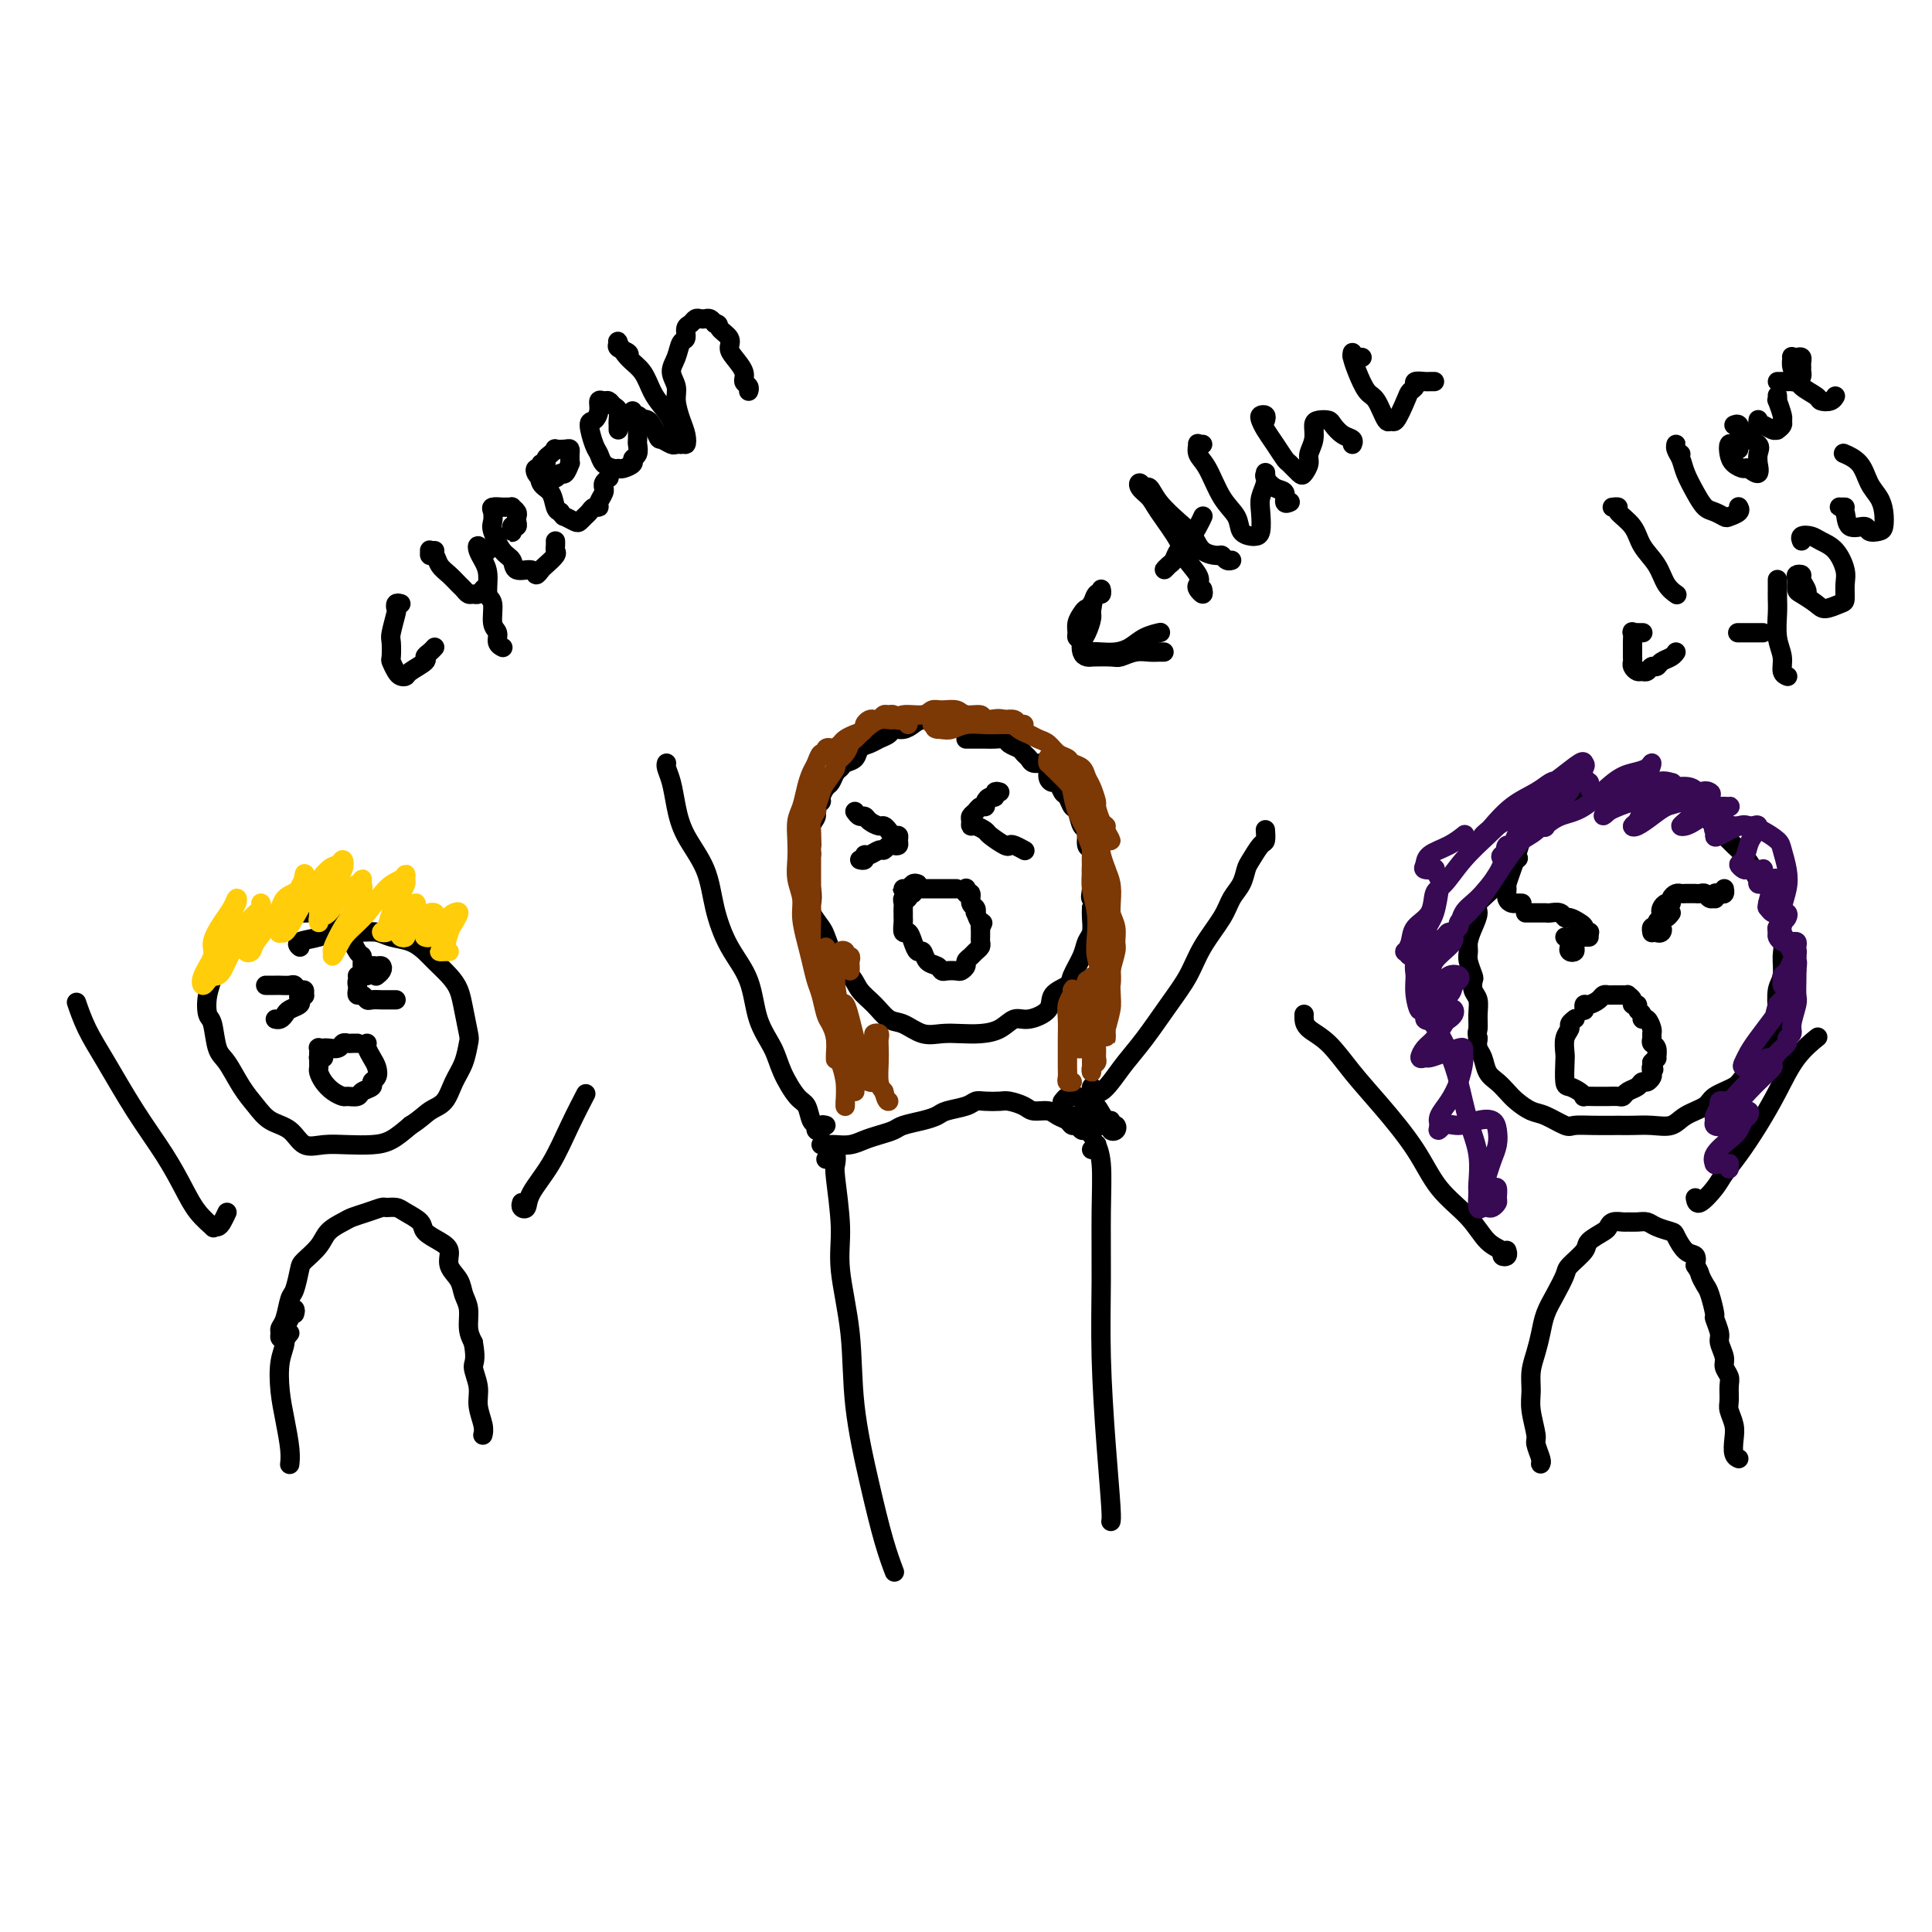 <svg viewBox='0 0 400 400' version='1.1' xmlns='http://www.w3.org/2000/svg' xmlns:xlink='http://www.w3.org/1999/xlink'><g fill='none' stroke='#000000' stroke-width='4' stroke-linecap='round' stroke-linejoin='round'><path d='M205,152c0.111,-0.455 0.223,-0.910 0,-1c-0.223,-0.090 -0.779,0.186 -1,0c-0.221,-0.186 -0.106,-0.835 0,-1c0.106,-0.165 0.202,0.152 0,0c-0.202,-0.152 -0.701,-0.773 -1,-1c-0.299,-0.227 -0.398,-0.061 -1,0c-0.602,0.061 -1.707,0.017 -2,0c-0.293,-0.017 0.227,-0.005 0,0c-0.227,0.005 -1.202,0.004 -2,0c-0.798,-0.004 -1.421,-0.011 -2,0c-0.579,0.011 -1.115,0.041 -2,0c-0.885,-0.041 -2.120,-0.151 -3,0c-0.880,0.151 -1.405,0.565 -2,1c-0.595,0.435 -1.261,0.890 -2,1c-0.739,0.110 -1.550,-0.126 -2,0c-0.450,0.126 -0.539,0.615 -1,1c-0.461,0.385 -1.293,0.666 -2,1c-0.707,0.334 -1.289,0.720 -2,1c-0.711,0.280 -1.553,0.455 -2,1c-0.447,0.545 -0.501,1.459 -1,2c-0.499,0.541 -1.443,0.707 -2,1c-0.557,0.293 -0.728,0.712 -1,1c-0.272,0.288 -0.646,0.444 -1,1c-0.354,0.556 -0.687,1.510 -1,2c-0.313,0.490 -0.605,0.516 -1,1c-0.395,0.484 -0.894,1.427 -1,2c-0.106,0.573 0.182,0.777 0,1c-0.182,0.223 -0.833,0.466 -1,1c-0.167,0.534 0.151,1.360 0,2c-0.151,0.640 -0.771,1.095 -1,2c-0.229,0.905 -0.065,2.258 0,3c0.065,0.742 0.033,0.871 0,1'/><path d='M168,175c-0.253,1.804 0.115,1.313 0,2c-0.115,0.687 -0.712,2.553 -1,3c-0.288,0.447 -0.267,-0.525 0,0c0.267,0.525 0.778,2.549 1,4c0.222,1.451 0.154,2.331 0,3c-0.154,0.669 -0.394,1.128 0,2c0.394,0.872 1.422,2.158 2,3c0.578,0.842 0.706,1.240 1,2c0.294,0.760 0.753,1.883 1,3c0.247,1.117 0.282,2.230 1,3c0.718,0.770 2.120,1.199 3,2c0.880,0.801 1.239,1.973 2,3c0.761,1.027 1.925,1.907 3,3c1.075,1.093 2.062,2.398 3,3c0.938,0.602 1.829,0.502 3,1c1.171,0.498 2.624,1.596 4,2c1.376,0.404 2.676,0.114 4,0c1.324,-0.114 2.674,-0.054 4,0c1.326,0.054 2.629,0.100 4,0c1.371,-0.100 2.809,-0.348 4,-1c1.191,-0.652 2.134,-1.708 3,-2c0.866,-0.292 1.656,0.180 3,0c1.344,-0.180 3.243,-1.013 4,-2c0.757,-0.987 0.374,-2.127 1,-3c0.626,-0.873 2.263,-1.479 3,-2c0.737,-0.521 0.576,-0.958 1,-2c0.424,-1.042 1.434,-2.688 2,-4c0.566,-1.312 0.688,-2.290 1,-3c0.312,-0.710 0.815,-1.153 1,-2c0.185,-0.847 0.053,-2.099 0,-3c-0.053,-0.901 -0.026,-1.450 0,-2'/><path d='M226,188c1.393,-3.624 0.374,-2.183 0,-2c-0.374,0.183 -0.104,-0.890 0,-2c0.104,-1.110 0.043,-2.256 0,-3c-0.043,-0.744 -0.067,-1.086 0,-2c0.067,-0.914 0.225,-2.399 0,-3c-0.225,-0.601 -0.834,-0.317 -1,-1c-0.166,-0.683 0.110,-2.334 0,-3c-0.110,-0.666 -0.607,-0.348 -1,-1c-0.393,-0.652 -0.683,-2.273 -1,-3c-0.317,-0.727 -0.662,-0.558 -1,-1c-0.338,-0.442 -0.669,-1.493 -1,-2c-0.331,-0.507 -0.663,-0.468 -1,-1c-0.337,-0.532 -0.681,-1.635 -1,-2c-0.319,-0.365 -0.614,0.008 -1,0c-0.386,-0.008 -0.863,-0.397 -1,-1c-0.137,-0.603 0.065,-1.418 0,-2c-0.065,-0.582 -0.398,-0.929 -1,-1c-0.602,-0.071 -1.475,0.136 -2,0c-0.525,-0.136 -0.703,-0.615 -1,-1c-0.297,-0.385 -0.712,-0.678 -1,-1c-0.288,-0.322 -0.448,-0.675 -1,-1c-0.552,-0.325 -1.495,-0.623 -2,-1c-0.505,-0.377 -0.573,-0.833 -1,-1c-0.427,-0.167 -1.214,-0.045 -2,0c-0.786,0.045 -1.569,0.012 -2,0c-0.431,-0.012 -0.508,-0.003 -1,0c-0.492,0.003 -1.400,0.001 -2,0c-0.600,-0.001 -0.892,-0.000 -1,0c-0.108,0.000 -0.031,0.000 0,0c0.031,-0.000 0.015,-0.000 0,0'/><path d='M171,233c-0.455,-0.106 -0.910,-0.211 -1,0c-0.090,0.211 0.184,0.740 0,1c-0.184,0.260 -0.825,0.252 -1,0c-0.175,-0.252 0.115,-0.748 0,-1c-0.115,-0.252 -0.634,-0.260 -1,-1c-0.366,-0.740 -0.577,-2.210 -1,-3c-0.423,-0.790 -1.056,-0.898 -2,-2c-0.944,-1.102 -2.199,-3.198 -3,-5c-0.801,-1.802 -1.149,-3.312 -2,-5c-0.851,-1.688 -2.204,-3.555 -3,-6c-0.796,-2.445 -1.036,-5.468 -2,-8c-0.964,-2.532 -2.654,-4.574 -4,-7c-1.346,-2.426 -2.349,-5.237 -3,-8c-0.651,-2.763 -0.949,-5.479 -2,-8c-1.051,-2.521 -2.856,-4.847 -4,-7c-1.144,-2.153 -1.627,-4.132 -2,-6c-0.373,-1.868 -0.636,-3.624 -1,-5c-0.364,-1.376 -0.829,-2.370 -1,-3c-0.171,-0.630 -0.049,-0.894 0,-1c0.049,-0.106 0.024,-0.053 0,0'/><path d='M226,225c-0.094,0.432 -0.189,0.864 0,1c0.189,0.136 0.660,-0.026 1,0c0.340,0.026 0.547,0.238 1,0c0.453,-0.238 1.150,-0.925 2,-2c0.850,-1.075 1.854,-2.536 3,-4c1.146,-1.464 2.436,-2.929 4,-5c1.564,-2.071 3.402,-4.746 5,-7c1.598,-2.254 2.957,-4.087 4,-6c1.043,-1.913 1.771,-3.906 3,-6c1.229,-2.094 2.958,-4.289 4,-6c1.042,-1.711 1.396,-2.939 2,-4c0.604,-1.061 1.458,-1.957 2,-3c0.542,-1.043 0.772,-2.234 1,-3c0.228,-0.766 0.453,-1.106 1,-2c0.547,-0.894 1.415,-2.343 2,-3c0.585,-0.657 0.888,-0.523 1,-1c0.112,-0.477 0.032,-1.565 0,-2c-0.032,-0.435 -0.016,-0.218 0,0'/><path d='M170,237c0.321,-0.002 0.641,-0.003 1,0c0.359,0.003 0.756,0.012 1,0c0.244,-0.012 0.335,-0.045 1,0c0.665,0.045 1.906,0.167 3,0c1.094,-0.167 2.043,-0.622 3,-1c0.957,-0.378 1.923,-0.679 3,-1c1.077,-0.321 2.264,-0.664 3,-1c0.736,-0.336 1.020,-0.667 2,-1c0.980,-0.333 2.657,-0.667 4,-1c1.343,-0.333 2.351,-0.664 3,-1c0.649,-0.336 0.940,-0.678 2,-1c1.060,-0.322 2.888,-0.623 4,-1c1.112,-0.377 1.509,-0.830 2,-1c0.491,-0.170 1.075,-0.056 2,0c0.925,0.056 2.191,0.053 3,0c0.809,-0.053 1.161,-0.155 2,0c0.839,0.155 2.165,0.566 3,1c0.835,0.434 1.179,0.891 2,1c0.821,0.109 2.118,-0.130 3,0c0.882,0.130 1.350,0.627 2,1c0.650,0.373 1.483,0.621 2,1c0.517,0.379 0.717,0.890 1,1c0.283,0.110 0.650,-0.181 1,0c0.350,0.181 0.682,0.833 1,1c0.318,0.167 0.621,-0.151 1,0c0.379,0.151 0.833,0.771 1,1c0.167,0.229 0.048,0.065 0,0c-0.048,-0.065 -0.024,-0.033 0,0'/><path d='M220,230c-0.082,0.423 -0.164,0.846 0,1c0.164,0.154 0.572,0.041 1,0c0.428,-0.041 0.874,-0.008 1,0c0.126,0.008 -0.068,-0.008 0,0c0.068,0.008 0.398,0.041 1,0c0.602,-0.041 1.475,-0.155 2,0c0.525,0.155 0.700,0.581 1,1c0.300,0.419 0.725,0.831 1,1c0.275,0.169 0.400,0.094 1,0c0.600,-0.094 1.673,-0.206 2,0c0.327,0.206 -0.094,0.730 0,1c0.094,0.270 0.703,0.285 1,0c0.297,-0.285 0.284,-0.872 0,-1c-0.284,-0.128 -0.838,0.201 -1,0c-0.162,-0.201 0.069,-0.933 0,-1c-0.069,-0.067 -0.438,0.532 -1,0c-0.562,-0.532 -1.316,-2.196 -2,-3c-0.684,-0.804 -1.297,-0.748 -2,-1c-0.703,-0.252 -1.495,-0.813 -2,-1c-0.505,-0.187 -0.723,0.002 -1,0c-0.277,-0.002 -0.613,-0.193 -1,0c-0.387,0.193 -0.825,0.769 -1,1c-0.175,0.231 -0.088,0.115 0,0'/><path d='M171,240c0.415,-0.275 0.829,-0.550 1,-1c0.171,-0.450 0.097,-1.074 0,-1c-0.097,0.074 -0.218,0.846 0,1c0.218,0.154 0.774,-0.310 1,0c0.226,0.310 0.120,1.395 0,2c-0.120,0.605 -0.255,0.730 0,3c0.255,2.270 0.900,6.685 1,10c0.100,3.315 -0.346,5.529 0,9c0.346,3.471 1.484,8.199 2,13c0.516,4.801 0.412,9.676 1,15c0.588,5.324 1.869,11.097 3,16c1.131,4.903 2.112,8.935 3,12c0.888,3.065 1.682,5.161 2,6c0.318,0.839 0.159,0.419 0,0'/><path d='M226,238c0.414,-0.440 0.829,-0.879 1,-1c0.171,-0.121 0.099,0.078 0,0c-0.099,-0.078 -0.223,-0.432 0,0c0.223,0.432 0.795,1.648 1,4c0.205,2.352 0.045,5.838 0,10c-0.045,4.162 0.027,9.000 0,14c-0.027,5.000 -0.151,10.163 0,16c0.151,5.837 0.576,12.348 1,18c0.424,5.652 0.845,10.445 1,13c0.155,2.555 0.044,2.873 0,3c-0.044,0.127 -0.022,0.064 0,0'/><path d='M177,168c0.325,0.444 0.650,0.889 1,1c0.350,0.111 0.724,-0.111 1,0c0.276,0.111 0.455,0.556 1,1c0.545,0.444 1.456,0.889 2,1c0.544,0.111 0.720,-0.111 1,0c0.280,0.111 0.664,0.555 1,1c0.336,0.445 0.623,0.890 1,1c0.377,0.110 0.844,-0.115 1,0c0.156,0.115 0.000,0.571 0,1c-0.000,0.429 0.156,0.832 0,1c-0.156,0.168 -0.623,0.102 -1,0c-0.377,-0.102 -0.665,-0.238 -1,0c-0.335,0.238 -0.716,0.852 -1,1c-0.284,0.148 -0.472,-0.171 -1,0c-0.528,0.171 -1.396,0.830 -2,1c-0.604,0.170 -0.946,-0.150 -1,0c-0.054,0.150 0.178,0.771 0,1c-0.178,0.229 -0.765,0.065 -1,0c-0.235,-0.065 -0.117,-0.033 0,0'/><path d='M207,164c-0.444,-0.119 -0.889,-0.238 -1,0c-0.111,0.238 0.111,0.834 0,1c-0.111,0.166 -0.554,-0.096 -1,0c-0.446,0.096 -0.894,0.551 -1,1c-0.106,0.449 0.129,0.894 0,1c-0.129,0.106 -0.624,-0.125 -1,0c-0.376,0.125 -0.635,0.607 -1,1c-0.365,0.393 -0.837,0.697 -1,1c-0.163,0.303 -0.018,0.605 0,1c0.018,0.395 -0.090,0.884 0,1c0.090,0.116 0.377,-0.140 1,0c0.623,0.140 1.580,0.678 2,1c0.420,0.322 0.302,0.430 1,1c0.698,0.570 2.212,1.603 3,2c0.788,0.397 0.850,0.158 1,0c0.150,-0.158 0.386,-0.235 1,0c0.614,0.235 1.604,0.781 2,1c0.396,0.219 0.198,0.109 0,0'/><path d='M190,183c-0.338,-0.113 -0.676,-0.226 -1,0c-0.324,0.226 -0.634,0.793 -1,1c-0.366,0.207 -0.789,0.056 -1,0c-0.211,-0.056 -0.212,-0.015 0,0c0.212,0.015 0.637,0.004 1,0c0.363,-0.004 0.664,-0.001 1,0c0.336,0.001 0.706,0.000 1,0c0.294,-0.000 0.512,-0.000 1,0c0.488,0.000 1.245,0.000 2,0c0.755,-0.000 1.509,-0.000 2,0c0.491,0.000 0.719,0.000 1,0c0.281,-0.000 0.614,-0.000 1,0c0.386,0.000 0.825,0.000 1,0c0.175,-0.000 0.088,-0.000 0,0'/><path d='M189,185c-0.453,-0.120 -0.906,-0.240 -1,0c-0.094,0.240 0.171,0.839 0,1c-0.171,0.161 -0.778,-0.115 -1,0c-0.222,0.115 -0.060,0.623 0,1c0.060,0.377 0.016,0.625 0,1c-0.016,0.375 -0.005,0.879 0,1c0.005,0.121 0.004,-0.141 0,0c-0.004,0.141 -0.012,0.684 0,1c0.012,0.316 0.045,0.404 0,1c-0.045,0.596 -0.166,1.699 0,2c0.166,0.301 0.621,-0.200 1,0c0.379,0.200 0.683,1.100 1,2c0.317,0.900 0.649,1.800 1,2c0.351,0.200 0.723,-0.300 1,0c0.277,0.300 0.459,1.401 1,2c0.541,0.599 1.440,0.697 2,1c0.560,0.303 0.781,0.810 1,1c0.219,0.190 0.436,0.062 1,0c0.564,-0.062 1.475,-0.058 2,0c0.525,0.058 0.665,0.170 1,0c0.335,-0.170 0.864,-0.623 1,-1c0.136,-0.377 -0.121,-0.678 0,-1c0.121,-0.322 0.621,-0.664 1,-1c0.379,-0.336 0.637,-0.668 1,-1c0.363,-0.332 0.829,-0.666 1,-1c0.171,-0.334 0.046,-0.667 0,-1c-0.046,-0.333 -0.012,-0.667 0,-1c0.012,-0.333 0.004,-0.667 0,-1c-0.004,-0.333 -0.002,-0.667 0,-1'/><path d='M203,192c0.833,-1.494 0.415,-0.728 0,-1c-0.415,-0.272 -0.828,-1.583 -1,-2c-0.172,-0.417 -0.102,0.061 0,0c0.102,-0.061 0.238,-0.661 0,-1c-0.238,-0.339 -0.848,-0.416 -1,-1c-0.152,-0.584 0.155,-1.673 0,-2c-0.155,-0.327 -0.774,0.108 -1,0c-0.226,-0.108 -0.061,-0.760 0,-1c0.061,-0.240 0.017,-0.069 0,0c-0.017,0.069 -0.009,0.034 0,0'/><path d='M226,125c0.091,0.441 0.182,0.881 0,1c-0.182,0.119 -0.638,-0.084 -1,0c-0.362,0.084 -0.630,0.455 -1,1c-0.370,0.545 -0.842,1.264 -1,2c-0.158,0.736 -0.001,1.490 0,2c0.001,0.510 -0.152,0.778 0,1c0.152,0.222 0.610,0.400 1,1c0.390,0.600 0.712,1.623 1,2c0.288,0.377 0.541,0.109 1,0c0.459,-0.109 1.125,-0.057 2,0c0.875,0.057 1.957,0.120 3,0c1.043,-0.120 2.045,-0.425 3,-1c0.955,-0.575 1.864,-1.422 3,-2c1.136,-0.578 2.498,-0.886 3,-1c0.502,-0.114 0.143,-0.032 0,0c-0.143,0.032 -0.072,0.016 0,0'/><path d='M249,122c0.107,0.514 0.213,1.028 0,1c-0.213,-0.028 -0.747,-0.598 -1,-1c-0.253,-0.402 -0.225,-0.635 0,-1c0.225,-0.365 0.647,-0.860 0,-2c-0.647,-1.140 -2.363,-2.925 -3,-4c-0.637,-1.075 -0.196,-1.442 -1,-3c-0.804,-1.558 -2.853,-4.308 -4,-6c-1.147,-1.692 -1.390,-2.326 -2,-3c-0.610,-0.674 -1.585,-1.388 -2,-2c-0.415,-0.612 -0.271,-1.122 0,-1c0.271,0.122 0.667,0.875 1,1c0.333,0.125 0.602,-0.377 1,0c0.398,0.377 0.926,1.632 2,3c1.074,1.368 2.693,2.849 4,4c1.307,1.151 2.300,1.972 3,3c0.700,1.028 1.105,2.261 2,3c0.895,0.739 2.278,0.982 3,1c0.722,0.018 0.781,-0.191 1,0c0.219,0.191 0.597,0.782 1,1c0.403,0.218 0.829,0.062 1,0c0.171,-0.062 0.085,-0.031 0,0'/><path d='M242,117c-0.510,0.519 -1.021,1.038 -1,1c0.021,-0.038 0.572,-0.632 1,-1c0.428,-0.368 0.731,-0.509 1,-1c0.269,-0.491 0.503,-1.333 1,-2c0.497,-0.667 1.257,-1.158 2,-2c0.743,-0.842 1.469,-2.034 2,-3c0.531,-0.966 0.866,-1.704 1,-2c0.134,-0.296 0.067,-0.148 0,0'/><path d='M249,92c-0.434,0.047 -0.868,0.095 -1,0c-0.132,-0.095 0.038,-0.332 0,0c-0.038,0.332 -0.285,1.234 0,2c0.285,0.766 1.102,1.396 2,3c0.898,1.604 1.875,4.181 3,6c1.125,1.819 2.396,2.879 3,4c0.604,1.121 0.540,2.302 1,3c0.460,0.698 1.443,0.914 2,1c0.557,0.086 0.689,0.042 1,0c0.311,-0.042 0.801,-0.081 1,-1c0.199,-0.919 0.106,-2.716 0,-4c-0.106,-1.284 -0.226,-2.055 0,-3c0.226,-0.945 0.798,-2.064 1,-3c0.202,-0.936 0.034,-1.689 0,-2c-0.034,-0.311 0.067,-0.181 0,0c-0.067,0.181 -0.301,0.413 0,1c0.301,0.587 1.139,1.530 2,2c0.861,0.470 1.746,0.466 2,1c0.254,0.534 -0.124,1.605 0,2c0.124,0.395 0.750,0.113 1,0c0.250,-0.113 0.125,-0.056 0,0'/><path d='M262,87c0.108,-0.404 0.217,-0.807 0,-1c-0.217,-0.193 -0.759,-0.174 -1,0c-0.241,0.174 -0.182,0.504 0,1c0.182,0.496 0.486,1.159 1,2c0.514,0.841 1.237,1.859 2,3c0.763,1.141 1.568,2.405 2,3c0.432,0.595 0.493,0.522 1,1c0.507,0.478 1.460,1.507 2,2c0.540,0.493 0.666,0.451 1,0c0.334,-0.451 0.876,-1.312 1,-2c0.124,-0.688 -0.170,-1.204 0,-2c0.170,-0.796 0.804,-1.872 1,-3c0.196,-1.128 -0.047,-2.310 0,-3c0.047,-0.690 0.384,-0.890 1,-1c0.616,-0.110 1.510,-0.131 2,0c0.490,0.131 0.576,0.414 1,1c0.424,0.586 1.186,1.477 2,2c0.814,0.523 1.681,0.679 2,1c0.319,0.321 0.091,0.806 0,1c-0.091,0.194 -0.046,0.097 0,0'/><path d='M228,123c-0.022,-0.557 -0.044,-1.115 0,-1c0.044,0.115 0.152,0.902 0,1c-0.152,0.098 -0.566,-0.494 -1,0c-0.434,0.494 -0.887,2.072 -1,3c-0.113,0.928 0.116,1.205 0,2c-0.116,0.795 -0.576,2.108 -1,3c-0.424,0.892 -0.811,1.363 -1,2c-0.189,0.637 -0.181,1.438 0,2c0.181,0.562 0.533,0.884 1,1c0.467,0.116 1.048,0.027 1,0c-0.048,-0.027 -0.725,0.007 0,0c0.725,-0.007 2.852,-0.054 4,0c1.148,0.054 1.316,0.211 2,0c0.684,-0.211 1.882,-0.789 3,-1c1.118,-0.211 2.155,-0.057 3,0c0.845,0.057 1.497,0.015 2,0c0.503,-0.015 0.858,-0.004 1,0c0.142,0.004 0.071,0.002 0,0'/><path d='M282,74c-0.310,-0.029 -0.619,-0.059 -1,0c-0.381,0.059 -0.832,0.205 -1,0c-0.168,-0.205 -0.053,-0.763 0,-1c0.053,-0.237 0.044,-0.155 0,0c-0.044,0.155 -0.124,0.383 0,1c0.124,0.617 0.453,1.625 1,3c0.547,1.375 1.311,3.118 2,4c0.689,0.882 1.302,0.903 2,2c0.698,1.097 1.482,3.272 2,4c0.518,0.728 0.770,0.010 1,0c0.230,-0.010 0.438,0.687 1,0c0.562,-0.687 1.478,-2.758 2,-4c0.522,-1.242 0.650,-1.653 1,-2c0.350,-0.347 0.920,-0.629 1,-1c0.080,-0.371 -0.332,-0.832 0,-1c0.332,-0.168 1.409,-0.045 2,0c0.591,0.045 0.698,0.012 1,0c0.302,-0.012 0.801,-0.003 1,0c0.199,0.003 0.100,0.002 0,0'/><path d='M74,202c0.427,0.166 0.853,0.331 1,0c0.147,-0.331 0.014,-1.159 0,-2c-0.014,-0.841 0.093,-1.696 0,-2c-0.093,-0.304 -0.384,-0.057 -1,-1c-0.616,-0.943 -1.556,-3.075 -2,-4c-0.444,-0.925 -0.391,-0.642 -1,-1c-0.609,-0.358 -1.881,-1.358 -3,-2c-1.119,-0.642 -2.084,-0.925 -3,-1c-0.916,-0.075 -1.783,0.058 -3,0c-1.217,-0.058 -2.786,-0.308 -4,0c-1.214,0.308 -2.074,1.175 -3,2c-0.926,0.825 -1.918,1.609 -3,2c-1.082,0.391 -2.255,0.389 -3,1c-0.745,0.611 -1.062,1.834 -2,3c-0.938,1.166 -2.497,2.273 -3,3c-0.503,0.727 0.050,1.073 0,2c-0.050,0.927 -0.702,2.434 -1,4c-0.298,1.566 -0.243,3.192 0,4c0.243,0.808 0.673,0.800 1,2c0.327,1.200 0.551,3.610 1,5c0.449,1.390 1.124,1.760 2,3c0.876,1.240 1.952,3.349 3,5c1.048,1.651 2.068,2.845 3,4c0.932,1.155 1.777,2.271 3,3c1.223,0.729 2.823,1.071 4,2c1.177,0.929 1.931,2.443 3,3c1.069,0.557 2.452,0.155 4,0c1.548,-0.155 3.260,-0.062 5,0c1.740,0.062 3.507,0.094 5,0c1.493,-0.094 2.712,-0.312 4,-1c1.288,-0.688 2.644,-1.844 4,-3'/><path d='M85,233c1.986,-1.229 2.953,-2.301 4,-3c1.047,-0.699 2.176,-1.024 3,-2c0.824,-0.976 1.342,-2.603 2,-4c0.658,-1.397 1.456,-2.565 2,-4c0.544,-1.435 0.834,-3.135 1,-4c0.166,-0.865 0.206,-0.893 0,-2c-0.206,-1.107 -0.659,-3.293 -1,-5c-0.341,-1.707 -0.568,-2.933 -1,-4c-0.432,-1.067 -1.067,-1.973 -2,-3c-0.933,-1.027 -2.164,-2.174 -3,-3c-0.836,-0.826 -1.278,-1.331 -2,-2c-0.722,-0.669 -1.723,-1.500 -3,-2c-1.277,-0.500 -2.829,-0.667 -4,-1c-1.171,-0.333 -1.961,-0.833 -3,-1c-1.039,-0.167 -2.327,-0.003 -4,0c-1.673,0.003 -3.730,-0.157 -5,0c-1.270,0.157 -1.753,0.630 -3,1c-1.247,0.370 -3.259,0.638 -4,1c-0.741,0.362 -0.212,0.818 0,1c0.212,0.182 0.106,0.091 0,0'/><path d='M60,276c-0.308,0.398 -0.615,0.797 -1,1c-0.385,0.203 -0.846,0.212 -1,0c-0.154,-0.212 0.000,-0.645 0,-1c-0.000,-0.355 -0.154,-0.631 0,-1c0.154,-0.369 0.617,-0.832 1,-2c0.383,-1.168 0.687,-3.040 1,-4c0.313,-0.960 0.635,-1.009 1,-2c0.365,-0.991 0.773,-2.924 1,-4c0.227,-1.076 0.273,-1.297 1,-2c0.727,-0.703 2.137,-1.890 3,-3c0.863,-1.110 1.181,-2.144 2,-3c0.819,-0.856 2.141,-1.536 3,-2c0.859,-0.464 1.256,-0.713 2,-1c0.744,-0.287 1.836,-0.611 3,-1c1.164,-0.389 2.400,-0.845 3,-1c0.600,-0.155 0.565,-0.011 1,0c0.435,0.011 1.341,-0.110 2,0c0.659,0.110 1.071,0.451 2,1c0.929,0.549 2.377,1.305 3,2c0.623,0.695 0.423,1.330 1,2c0.577,0.670 1.933,1.376 3,2c1.067,0.624 1.845,1.166 2,2c0.155,0.834 -0.313,1.959 0,3c0.313,1.041 1.407,1.997 2,3c0.593,1.003 0.685,2.052 1,3c0.315,0.948 0.854,1.794 1,3c0.146,1.206 -0.101,2.773 0,4c0.101,1.227 0.551,2.113 1,3'/><path d='M98,278c0.708,3.879 -0.020,4.076 0,5c0.020,0.924 0.790,2.573 1,4c0.210,1.427 -0.140,2.630 0,4c0.140,1.370 0.768,2.907 1,4c0.232,1.093 0.066,1.741 0,2c-0.066,0.259 -0.033,0.130 0,0'/><path d='M61,272c0.114,-0.391 0.228,-0.782 0,-1c-0.228,-0.218 -0.797,-0.263 -1,0c-0.203,0.263 -0.039,0.836 0,1c0.039,0.164 -0.046,-0.079 0,0c0.046,0.079 0.222,0.480 0,1c-0.222,0.520 -0.841,1.158 -1,2c-0.159,0.842 0.143,1.888 0,3c-0.143,1.112 -0.732,2.291 -1,4c-0.268,1.709 -0.215,3.947 0,6c0.215,2.053 0.594,3.921 1,6c0.406,2.079 0.840,4.367 1,6c0.160,1.633 0.046,2.609 0,3c-0.046,0.391 -0.023,0.195 0,0'/><path d='M47,251c-0.345,0.728 -0.690,1.455 -1,2c-0.310,0.545 -0.585,0.907 -1,1c-0.415,0.093 -0.969,-0.082 -1,0c-0.031,0.082 0.461,0.421 0,0c-0.461,-0.421 -1.876,-1.601 -3,-3c-1.124,-1.399 -1.957,-3.016 -3,-5c-1.043,-1.984 -2.297,-4.336 -4,-7c-1.703,-2.664 -3.854,-5.639 -6,-9c-2.146,-3.361 -4.287,-7.107 -6,-10c-1.713,-2.893 -3.000,-4.933 -4,-7c-1.000,-2.067 -1.714,-4.162 -2,-5c-0.286,-0.838 -0.143,-0.419 0,0'/><path d='M108,249c-0.108,0.366 -0.217,0.733 0,1c0.217,0.267 0.759,0.435 1,0c0.241,-0.435 0.181,-1.473 1,-3c0.819,-1.527 2.519,-3.543 4,-6c1.481,-2.457 2.745,-5.354 4,-8c1.255,-2.646 2.501,-5.042 3,-6c0.499,-0.958 0.249,-0.479 0,0'/><path d='M83,125c-0.415,-0.113 -0.829,-0.225 -1,0c-0.171,0.225 -0.098,0.789 0,1c0.098,0.211 0.222,0.069 0,1c-0.222,0.931 -0.788,2.936 -1,4c-0.212,1.064 -0.068,1.189 0,2c0.068,0.811 0.060,2.309 0,3c-0.060,0.691 -0.173,0.576 0,1c0.173,0.424 0.632,1.389 1,2c0.368,0.611 0.644,0.868 1,1c0.356,0.132 0.792,0.138 1,0c0.208,-0.138 0.189,-0.419 1,-1c0.811,-0.581 2.452,-1.462 3,-2c0.548,-0.538 0.003,-0.732 0,-1c-0.003,-0.268 0.538,-0.611 1,-1c0.462,-0.389 0.846,-0.826 1,-1c0.154,-0.174 0.077,-0.087 0,0'/><path d='M90,114c-0.429,0.034 -0.859,0.068 -1,0c-0.141,-0.068 0.006,-0.237 0,0c-0.006,0.237 -0.167,0.879 0,1c0.167,0.121 0.661,-0.280 1,0c0.339,0.280 0.525,1.242 1,2c0.475,0.758 1.241,1.313 2,2c0.759,0.687 1.513,1.506 2,2c0.487,0.494 0.709,0.665 1,1c0.291,0.335 0.653,0.836 1,1c0.347,0.164 0.681,-0.008 1,0c0.319,0.008 0.624,0.194 1,0c0.376,-0.194 0.822,-0.770 1,-1c0.178,-0.230 0.089,-0.115 0,0'/><path d='M101,114c-0.315,0.132 -0.630,0.263 -1,0c-0.370,-0.263 -0.794,-0.922 -1,-1c-0.206,-0.078 -0.195,0.424 0,1c0.195,0.576 0.573,1.226 1,2c0.427,0.774 0.903,1.674 1,3c0.097,1.326 -0.185,3.080 0,4c0.185,0.920 0.838,1.007 1,2c0.162,0.993 -0.167,2.893 0,4c0.167,1.107 0.828,1.420 1,2c0.172,0.580 -0.146,1.425 0,2c0.146,0.575 0.756,0.878 1,1c0.244,0.122 0.122,0.061 0,0'/><path d='M106,109c-0.001,0.028 -0.001,0.056 0,0c0.001,-0.056 0.004,-0.196 0,0c-0.004,0.196 -0.015,0.729 0,1c0.015,0.271 0.056,0.280 0,0c-0.056,-0.280 -0.210,-0.848 0,-1c0.210,-0.152 0.784,0.113 1,0c0.216,-0.113 0.073,-0.605 0,-1c-0.073,-0.395 -0.075,-0.694 0,-1c0.075,-0.306 0.229,-0.618 0,-1c-0.229,-0.382 -0.839,-0.835 -1,-1c-0.161,-0.165 0.129,-0.042 0,0c-0.129,0.042 -0.675,0.004 -1,0c-0.325,-0.004 -0.428,0.027 -1,0c-0.572,-0.027 -1.612,-0.113 -2,0c-0.388,0.113 -0.125,0.424 0,1c0.125,0.576 0.111,1.416 0,2c-0.111,0.584 -0.321,0.912 0,2c0.321,1.088 1.171,2.937 2,4c0.829,1.063 1.637,1.339 2,2c0.363,0.661 0.281,1.706 1,2c0.719,0.294 2.239,-0.163 3,0c0.761,0.163 0.764,0.944 1,1c0.236,0.056 0.704,-0.615 1,-1c0.296,-0.385 0.419,-0.485 1,-1c0.581,-0.515 1.620,-1.445 2,-2c0.380,-0.555 0.102,-0.737 0,-1c-0.102,-0.263 -0.027,-0.609 0,-1c0.027,-0.391 0.008,-0.826 0,-1c-0.008,-0.174 -0.004,-0.087 0,0'/><path d='M112,96c0.106,0.445 0.213,0.889 0,1c-0.213,0.111 -0.744,-0.113 -1,0c-0.256,0.113 -0.237,0.562 0,1c0.237,0.438 0.693,0.866 1,1c0.307,0.134 0.464,-0.024 1,0c0.536,0.024 1.450,0.232 2,0c0.550,-0.232 0.736,-0.902 1,-1c0.264,-0.098 0.607,0.377 1,0c0.393,-0.377 0.838,-1.607 1,-2c0.162,-0.393 0.042,0.052 0,0c-0.042,-0.052 -0.005,-0.602 0,-1c0.005,-0.398 -0.022,-0.643 0,-1c0.022,-0.357 0.094,-0.825 0,-1c-0.094,-0.175 -0.355,-0.058 -1,0c-0.645,0.058 -1.675,0.058 -2,0c-0.325,-0.058 0.053,-0.172 0,0c-0.053,0.172 -0.538,0.631 -1,1c-0.462,0.369 -0.902,0.650 -1,1c-0.098,0.350 0.145,0.770 0,1c-0.145,0.230 -0.677,0.272 -1,1c-0.323,0.728 -0.437,2.144 0,3c0.437,0.856 1.425,1.154 2,2c0.575,0.846 0.736,2.242 1,3c0.264,0.758 0.632,0.879 1,1'/><path d='M116,106c0.737,1.098 0.579,0.841 1,1c0.421,0.159 1.422,0.732 2,1c0.578,0.268 0.733,0.230 1,0c0.267,-0.230 0.645,-0.652 1,-1c0.355,-0.348 0.687,-0.622 1,-1c0.313,-0.378 0.605,-0.862 1,-1c0.395,-0.138 0.891,0.069 1,0c0.109,-0.069 -0.168,-0.414 0,-1c0.168,-0.586 0.781,-1.415 1,-2c0.219,-0.585 0.045,-0.928 0,-1c-0.045,-0.072 0.039,0.125 0,0c-0.039,-0.125 -0.203,-0.572 0,-1c0.203,-0.428 0.772,-0.837 1,-1c0.228,-0.163 0.114,-0.082 0,0'/><path d='M128,89c0.006,-0.364 0.013,-0.728 0,-1c-0.013,-0.272 -0.045,-0.451 0,-1c0.045,-0.549 0.166,-1.469 0,-2c-0.166,-0.531 -0.618,-0.673 -1,-1c-0.382,-0.327 -0.693,-0.840 -1,-1c-0.307,-0.160 -0.609,0.034 -1,0c-0.391,-0.034 -0.873,-0.297 -1,0c-0.127,0.297 0.099,1.153 0,2c-0.099,0.847 -0.522,1.683 -1,2c-0.478,0.317 -1.011,0.113 -1,1c0.011,0.887 0.567,2.864 1,4c0.433,1.136 0.745,1.429 1,2c0.255,0.571 0.454,1.418 1,2c0.546,0.582 1.438,0.899 2,1c0.562,0.101 0.796,-0.013 1,0c0.204,0.013 0.380,0.154 1,0c0.620,-0.154 1.683,-0.604 2,-1c0.317,-0.396 -0.111,-0.740 0,-1c0.111,-0.260 0.762,-0.437 1,-1c0.238,-0.563 0.065,-1.513 0,-2c-0.065,-0.487 -0.021,-0.511 0,-1c0.021,-0.489 0.020,-1.442 0,-2c-0.020,-0.558 -0.059,-0.720 0,-1c0.059,-0.280 0.215,-0.678 0,-1c-0.215,-0.322 -0.801,-0.567 -1,-1c-0.199,-0.433 -0.012,-1.054 0,-1c0.012,0.054 -0.151,0.784 0,1c0.151,0.216 0.614,-0.081 1,0c0.386,0.081 0.693,0.541 1,1'/><path d='M133,87c1.422,-0.912 2.476,1.808 3,3c0.524,1.192 0.519,0.855 1,1c0.481,0.145 1.449,0.771 2,1c0.551,0.229 0.687,0.062 1,0c0.313,-0.062 0.804,-0.018 1,0c0.196,0.018 0.098,0.009 0,0'/><path d='M130,74c0.229,-0.334 0.459,-0.669 0,-1c-0.459,-0.331 -1.605,-0.659 -2,-1c-0.395,-0.341 -0.037,-0.695 0,-1c0.037,-0.305 -0.247,-0.560 0,0c0.247,0.560 1.026,1.934 2,3c0.974,1.066 2.145,1.823 3,3c0.855,1.177 1.395,2.773 2,4c0.605,1.227 1.276,2.085 2,3c0.724,0.915 1.501,1.886 2,3c0.499,1.114 0.719,2.371 1,3c0.281,0.629 0.621,0.629 1,1c0.379,0.371 0.796,1.114 1,1c0.204,-0.114 0.194,-1.083 0,-2c-0.194,-0.917 -0.571,-1.781 -1,-3c-0.429,-1.219 -0.911,-2.793 -1,-4c-0.089,-1.207 0.215,-2.049 0,-3c-0.215,-0.951 -0.948,-2.013 -1,-3c-0.052,-0.987 0.578,-1.899 1,-3c0.422,-1.101 0.638,-2.390 1,-3c0.362,-0.610 0.871,-0.542 1,-1c0.129,-0.458 -0.120,-1.443 0,-2c0.120,-0.557 0.610,-0.686 1,-1c0.390,-0.314 0.682,-0.813 1,-1c0.318,-0.187 0.663,-0.060 1,0c0.337,0.060 0.668,0.055 1,0c0.332,-0.055 0.666,-0.158 1,0c0.334,0.158 0.667,0.579 1,1'/><path d='M148,67c1.031,-0.023 0.610,0.420 1,1c0.390,0.580 1.592,1.297 2,2c0.408,0.703 0.022,1.392 0,2c-0.022,0.608 0.320,1.133 1,2c0.680,0.867 1.699,2.075 2,3c0.301,0.925 -0.115,1.568 0,2c0.115,0.432 0.762,0.655 1,1c0.238,0.345 0.068,0.813 0,1c-0.068,0.187 -0.034,0.094 0,0'/><path d='M55,204c0.305,0.000 0.610,0.000 1,0c0.390,-0.000 0.864,-0.001 1,0c0.136,0.001 -0.066,0.004 0,0c0.066,-0.004 0.400,-0.016 1,0c0.600,0.016 1.467,0.061 2,0c0.533,-0.061 0.732,-0.226 1,0c0.268,0.226 0.604,0.844 1,1c0.396,0.156 0.852,-0.151 1,0c0.148,0.151 -0.011,0.762 0,1c0.011,0.238 0.192,0.105 0,0c-0.192,-0.105 -0.758,-0.183 -1,0c-0.242,0.183 -0.159,0.627 0,1c0.159,0.373 0.393,0.674 0,1c-0.393,0.326 -1.412,0.676 -2,1c-0.588,0.324 -0.745,0.623 -1,1c-0.255,0.377 -0.607,0.832 -1,1c-0.393,0.168 -0.827,0.048 -1,0c-0.173,-0.048 -0.087,-0.024 0,0'/><path d='M78,202c-0.107,0.082 -0.215,0.165 0,0c0.215,-0.165 0.752,-0.577 1,-1c0.248,-0.423 0.207,-0.855 0,-1c-0.207,-0.145 -0.580,-0.001 -1,0c-0.420,0.001 -0.887,-0.140 -1,0c-0.113,0.140 0.127,0.562 0,1c-0.127,0.438 -0.622,0.890 -1,1c-0.378,0.110 -0.638,-0.124 -1,0c-0.362,0.124 -0.826,0.607 -1,1c-0.174,0.393 -0.057,0.698 0,1c0.057,0.302 0.056,0.603 0,1c-0.056,0.397 -0.166,0.891 0,1c0.166,0.109 0.608,-0.167 1,0c0.392,0.167 0.735,0.777 1,1c0.265,0.223 0.453,0.060 1,0c0.547,-0.060 1.453,-0.016 2,0c0.547,0.016 0.734,0.004 1,0c0.266,-0.004 0.610,-0.001 1,0c0.390,0.001 0.826,0.000 1,0c0.174,-0.000 0.087,-0.000 0,0'/><path d='M66,218c-0.007,0.113 -0.014,0.226 0,0c0.014,-0.226 0.049,-0.792 0,-1c-0.049,-0.208 -0.182,-0.060 0,0c0.182,0.060 0.679,0.030 1,0c0.321,-0.030 0.467,-0.061 1,0c0.533,0.061 1.453,0.212 2,0c0.547,-0.212 0.721,-0.789 1,-1c0.279,-0.211 0.662,-0.057 1,0c0.338,0.057 0.629,0.015 1,0c0.371,-0.015 0.820,-0.004 1,0c0.180,0.004 0.090,0.002 0,0'/><path d='M67,219c-0.423,0.023 -0.846,0.047 -1,0c-0.154,-0.047 -0.039,-0.164 0,0c0.039,0.164 0.002,0.611 0,1c-0.002,0.389 0.031,0.721 0,1c-0.031,0.279 -0.126,0.505 0,1c0.126,0.495 0.472,1.258 1,2c0.528,0.742 1.239,1.464 2,2c0.761,0.536 1.571,0.887 2,1c0.429,0.113 0.478,-0.011 1,0c0.522,0.011 1.516,0.159 2,0c0.484,-0.159 0.456,-0.623 1,-1c0.544,-0.377 1.660,-0.667 2,-1c0.340,-0.333 -0.095,-0.709 0,-1c0.095,-0.291 0.719,-0.499 1,-1c0.281,-0.501 0.219,-1.297 0,-2c-0.219,-0.703 -0.595,-1.312 -1,-2c-0.405,-0.688 -0.840,-1.454 -1,-2c-0.160,-0.546 -0.046,-0.870 0,-1c0.046,-0.130 0.023,-0.065 0,0'/></g>
<g fill='none' stroke='#7C3805' stroke-width='4' stroke-linecap='round' stroke-linejoin='round'><path d='M173,156c-0.455,0.104 -0.909,0.208 -1,0c-0.091,-0.208 0.183,-0.729 0,-1c-0.183,-0.271 -0.823,-0.291 -1,0c-0.177,0.291 0.107,0.895 0,1c-0.107,0.105 -0.606,-0.288 -1,0c-0.394,0.288 -0.684,1.259 -1,2c-0.316,0.741 -0.659,1.254 -1,2c-0.341,0.746 -0.679,1.725 -1,3c-0.321,1.275 -0.623,2.847 -1,4c-0.377,1.153 -0.829,1.887 -1,3c-0.171,1.113 -0.061,2.607 0,4c0.061,1.393 0.072,2.687 0,4c-0.072,1.313 -0.226,2.647 0,4c0.226,1.353 0.834,2.726 1,4c0.166,1.274 -0.110,2.450 0,4c0.110,1.550 0.607,3.473 1,5c0.393,1.527 0.682,2.659 1,4c0.318,1.341 0.663,2.890 1,4c0.337,1.110 0.665,1.782 1,3c0.335,1.218 0.678,2.982 1,4c0.322,1.018 0.622,1.291 1,2c0.378,0.709 0.833,1.854 1,3c0.167,1.146 0.046,2.294 0,3c-0.046,0.706 -0.015,0.968 0,1c0.015,0.032 0.015,-0.168 0,0c-0.015,0.168 -0.045,0.705 0,0c0.045,-0.705 0.166,-2.651 0,-4c-0.166,-1.349 -0.619,-2.100 -1,-3c-0.381,-0.900 -0.691,-1.950 -1,-3'/><path d='M171,209c-0.491,-2.329 -0.720,-3.651 -1,-5c-0.280,-1.349 -0.611,-2.723 -1,-4c-0.389,-1.277 -0.836,-2.455 -1,-4c-0.164,-1.545 -0.044,-3.456 0,-5c0.044,-1.544 0.012,-2.721 0,-4c-0.012,-1.279 -0.004,-2.660 0,-4c0.004,-1.340 0.005,-2.640 0,-4c-0.005,-1.360 -0.015,-2.782 0,-4c0.015,-1.218 0.056,-2.234 0,-3c-0.056,-0.766 -0.207,-1.283 0,-2c0.207,-0.717 0.774,-1.633 1,-2c0.226,-0.367 0.113,-0.183 0,0'/><path d='M169,167c0.374,-1.128 0.748,-2.255 1,-3c0.252,-0.745 0.382,-1.106 1,-2c0.618,-0.894 1.724,-2.319 2,-3c0.276,-0.681 -0.277,-0.616 0,-1c0.277,-0.384 1.385,-1.216 2,-2c0.615,-0.784 0.738,-1.519 1,-2c0.262,-0.481 0.662,-0.707 1,-1c0.338,-0.293 0.615,-0.653 1,-1c0.385,-0.347 0.877,-0.680 1,-1c0.123,-0.320 -0.122,-0.625 0,-1c0.122,-0.375 0.610,-0.818 1,-1c0.390,-0.182 0.682,-0.102 1,0c0.318,0.102 0.664,0.227 1,0c0.336,-0.227 0.664,-0.807 1,-1c0.336,-0.193 0.681,0.001 1,0c0.319,-0.001 0.611,-0.197 1,0c0.389,0.197 0.875,0.789 1,1c0.125,0.211 -0.110,0.043 0,0c0.110,-0.043 0.566,0.040 1,0c0.434,-0.040 0.848,-0.203 1,0c0.152,0.203 0.044,0.772 0,1c-0.044,0.228 -0.022,0.114 0,0'/><path d='M175,155c-0.316,0.399 -0.633,0.798 -1,1c-0.367,0.202 -0.786,0.209 -1,0c-0.214,-0.209 -0.224,-0.632 0,-1c0.224,-0.368 0.681,-0.681 1,-1c0.319,-0.319 0.498,-0.645 1,-1c0.502,-0.355 1.326,-0.740 2,-1c0.674,-0.260 1.199,-0.394 2,-1c0.801,-0.606 1.877,-1.683 3,-2c1.123,-0.317 2.292,0.126 3,0c0.708,-0.126 0.956,-0.819 2,-1c1.044,-0.181 2.883,0.152 4,0c1.117,-0.152 1.512,-0.788 2,-1c0.488,-0.212 1.070,-0.001 2,0c0.930,0.001 2.207,-0.210 3,0c0.793,0.210 1.100,0.841 2,1c0.900,0.159 2.392,-0.155 3,0c0.608,0.155 0.334,0.777 1,1c0.666,0.223 2.274,0.046 3,0c0.726,-0.046 0.571,0.040 1,0c0.429,-0.040 1.444,-0.207 2,0c0.556,0.207 0.655,0.787 1,1c0.345,0.213 0.936,0.057 1,0c0.064,-0.057 -0.398,-0.016 -1,0c-0.602,0.016 -1.344,0.008 -2,0c-0.656,-0.008 -1.225,-0.016 -2,0c-0.775,0.016 -1.754,0.056 -3,0c-1.246,-0.056 -2.759,-0.207 -4,0c-1.241,0.207 -2.212,0.774 -3,1c-0.788,0.226 -1.394,0.113 -2,0'/><path d='M195,151c-2.474,0.065 -1.158,-0.771 -1,-1c0.158,-0.229 -0.841,0.149 -1,0c-0.159,-0.149 0.523,-0.826 1,-1c0.477,-0.174 0.751,0.153 1,0c0.249,-0.153 0.475,-0.787 1,-1c0.525,-0.213 1.351,-0.006 2,0c0.649,0.006 1.122,-0.188 2,0c0.878,0.188 2.160,0.757 3,1c0.840,0.243 1.236,0.159 2,0c0.764,-0.159 1.895,-0.395 3,0c1.105,0.395 2.182,1.419 3,2c0.818,0.581 1.375,0.719 2,1c0.625,0.281 1.318,0.705 2,1c0.682,0.295 1.352,0.459 2,1c0.648,0.541 1.273,1.458 2,2c0.727,0.542 1.557,0.710 2,1c0.443,0.290 0.501,0.702 1,1c0.499,0.298 1.439,0.484 2,1c0.561,0.516 0.741,1.364 1,2c0.259,0.636 0.595,1.060 1,2c0.405,0.940 0.878,2.397 1,3c0.122,0.603 -0.106,0.352 0,1c0.106,0.648 0.547,2.196 1,3c0.453,0.804 0.918,0.865 1,1c0.082,0.135 -0.218,0.343 0,1c0.218,0.657 0.955,1.764 1,2c0.045,0.236 -0.603,-0.398 -1,-1c-0.397,-0.602 -0.542,-1.172 -1,-2c-0.458,-0.828 -1.229,-1.914 -2,-3'/><path d='M226,168c-0.732,-1.208 -0.563,-1.226 -1,-2c-0.437,-0.774 -1.479,-2.302 -2,-3c-0.521,-0.698 -0.522,-0.564 -1,-1c-0.478,-0.436 -1.435,-1.441 -2,-2c-0.565,-0.559 -0.740,-0.673 -1,-1c-0.260,-0.327 -0.606,-0.868 -1,-1c-0.394,-0.132 -0.838,0.147 -1,0c-0.162,-0.147 -0.042,-0.718 0,-1c0.042,-0.282 0.008,-0.276 0,0c-0.008,0.276 0.011,0.821 0,1c-0.011,0.179 -0.054,-0.007 0,0c0.054,0.007 0.203,0.207 1,1c0.797,0.793 2.242,2.178 3,3c0.758,0.822 0.829,1.080 1,2c0.171,0.920 0.441,2.500 1,4c0.559,1.500 1.407,2.919 2,4c0.593,1.081 0.930,1.822 1,3c0.070,1.178 -0.126,2.792 0,4c0.126,1.208 0.573,2.008 1,3c0.427,0.992 0.833,2.175 1,3c0.167,0.825 0.093,1.290 0,2c-0.093,0.710 -0.206,1.663 0,2c0.206,0.337 0.732,0.057 1,0c0.268,-0.057 0.278,0.110 0,0c-0.278,-0.110 -0.844,-0.497 -1,-1c-0.156,-0.503 0.098,-1.121 0,-2c-0.098,-0.879 -0.548,-2.020 -1,-3c-0.452,-0.980 -0.905,-1.799 -1,-3c-0.095,-1.201 0.167,-2.785 0,-4c-0.167,-1.215 -0.762,-2.061 -1,-3c-0.238,-0.939 -0.119,-1.969 0,-3'/><path d='M225,170c-0.690,-3.331 -0.914,-2.159 -1,-2c-0.086,0.159 -0.033,-0.695 0,-1c0.033,-0.305 0.047,-0.061 0,0c-0.047,0.061 -0.156,-0.063 0,0c0.156,0.063 0.577,0.311 1,1c0.423,0.689 0.849,1.817 1,3c0.151,1.183 0.027,2.420 0,4c-0.027,1.580 0.044,3.503 0,5c-0.044,1.497 -0.204,2.567 0,4c0.204,1.433 0.773,3.228 1,5c0.227,1.772 0.113,3.522 0,5c-0.113,1.478 -0.226,2.683 0,4c0.226,1.317 0.792,2.744 1,4c0.208,1.256 0.060,2.340 0,3c-0.060,0.660 -0.030,0.896 0,1c0.030,0.104 0.061,0.075 0,0c-0.061,-0.075 -0.212,-0.195 0,0c0.212,0.195 0.789,0.704 1,0c0.211,-0.704 0.057,-2.622 0,-4c-0.057,-1.378 -0.015,-2.215 0,-4c0.015,-1.785 0.004,-4.519 0,-6c-0.004,-1.481 -0.001,-1.708 0,-3c0.001,-1.292 0.001,-3.650 0,-5c-0.001,-1.350 -0.001,-1.694 0,-2c0.001,-0.306 0.004,-0.575 0,-1c-0.004,-0.425 -0.015,-1.006 0,-1c0.015,0.006 0.057,0.598 0,1c-0.057,0.402 -0.211,0.613 0,1c0.211,0.387 0.788,0.950 1,2c0.212,1.050 0.061,2.586 0,4c-0.061,1.414 -0.030,2.707 0,4'/><path d='M230,192c0.159,2.420 0.057,2.971 0,4c-0.057,1.029 -0.068,2.537 0,4c0.068,1.463 0.214,2.882 0,4c-0.214,1.118 -0.789,1.934 -1,3c-0.211,1.066 -0.056,2.381 0,3c0.056,0.619 0.015,0.540 0,1c-0.015,0.460 -0.005,1.457 0,2c0.005,0.543 0.005,0.630 0,1c-0.005,0.370 -0.015,1.023 0,1c0.015,-0.023 0.056,-0.723 0,-1c-0.056,-0.277 -0.210,-0.132 0,-1c0.210,-0.868 0.784,-2.751 1,-4c0.216,-1.249 0.073,-1.864 0,-4c-0.073,-2.136 -0.076,-5.792 0,-8c0.076,-2.208 0.231,-2.969 0,-4c-0.231,-1.031 -0.849,-2.334 -1,-4c-0.151,-1.666 0.166,-3.697 0,-5c-0.166,-1.303 -0.815,-1.878 -1,-3c-0.185,-1.122 0.095,-2.791 0,-4c-0.095,-1.209 -0.565,-1.959 -1,-3c-0.435,-1.041 -0.835,-2.375 -1,-3c-0.165,-0.625 -0.097,-0.541 0,-1c0.097,-0.459 0.221,-1.459 0,-2c-0.221,-0.541 -0.788,-0.622 -1,-1c-0.212,-0.378 -0.071,-1.051 0,-1c0.071,0.051 0.071,0.828 0,1c-0.071,0.172 -0.211,-0.261 0,0c0.211,0.261 0.775,1.218 1,2c0.225,0.782 0.113,1.391 0,2'/><path d='M226,171c0.178,1.000 0.622,2.000 1,3c0.378,1.000 0.689,2.000 1,3c0.311,1.000 0.623,2.000 1,3c0.377,1.000 0.819,2.001 1,3c0.181,0.999 0.102,1.995 0,3c-0.102,1.005 -0.228,2.020 0,3c0.228,0.980 0.808,1.925 1,3c0.192,1.075 -0.004,2.282 0,3c0.004,0.718 0.207,0.949 0,2c-0.207,1.051 -0.825,2.924 -1,4c-0.175,1.076 0.093,1.356 0,2c-0.093,0.644 -0.547,1.653 -1,3c-0.453,1.347 -0.906,3.033 -1,4c-0.094,0.967 0.172,1.215 0,2c-0.172,0.785 -0.782,2.108 -1,3c-0.218,0.892 -0.044,1.354 0,2c0.044,0.646 -0.041,1.476 0,2c0.041,0.524 0.207,0.741 0,1c-0.207,0.259 -0.788,0.562 -1,1c-0.212,0.438 -0.057,1.013 0,1c0.057,-0.013 0.015,-0.615 0,-1c-0.015,-0.385 -0.004,-0.554 0,-1c0.004,-0.446 0.001,-1.170 0,-2c-0.001,-0.830 -0.000,-1.766 0,-3c0.000,-1.234 0.000,-2.764 0,-4c-0.000,-1.236 -0.000,-2.177 0,-3c0.000,-0.823 0.000,-1.529 0,-2c-0.000,-0.471 -0.000,-0.706 0,-1c0.000,-0.294 0.000,-0.647 0,-1'/><path d='M226,204c0.060,-2.981 0.208,-1.432 0,-1c-0.208,0.432 -0.774,-0.253 -1,0c-0.226,0.253 -0.113,1.444 0,2c0.113,0.556 0.226,0.477 0,1c-0.226,0.523 -0.792,1.646 -1,3c-0.208,1.354 -0.060,2.938 0,4c0.060,1.062 0.030,1.603 0,2c-0.030,0.397 -0.061,0.651 0,1c0.061,0.349 0.213,0.794 0,1c-0.213,0.206 -0.793,0.174 -1,0c-0.207,-0.174 -0.041,-0.491 0,-1c0.041,-0.509 -0.041,-1.212 0,-2c0.041,-0.788 0.207,-1.662 0,-3c-0.207,-1.338 -0.788,-3.139 -1,-4c-0.212,-0.861 -0.056,-0.782 0,-1c0.056,-0.218 0.011,-0.733 0,-1c-0.011,-0.267 0.011,-0.288 0,0c-0.011,0.288 -0.056,0.883 0,1c0.056,0.117 0.211,-0.246 0,0c-0.211,0.246 -0.789,1.101 -1,2c-0.211,0.899 -0.056,1.841 0,3c0.056,1.159 0.014,2.535 0,4c-0.014,1.465 -0.000,3.020 0,4c0.000,0.980 -0.014,1.387 0,2c0.014,0.613 0.055,1.432 0,2c-0.055,0.568 -0.207,0.884 0,1c0.207,0.116 0.773,0.033 1,0c0.227,-0.033 0.113,-0.017 0,0'/><path d='M176,201c0.009,-0.342 0.018,-0.684 0,-1c-0.018,-0.316 -0.061,-0.608 0,-1c0.061,-0.392 0.228,-0.886 0,-1c-0.228,-0.114 -0.849,0.151 -1,0c-0.151,-0.151 0.170,-0.719 0,-1c-0.170,-0.281 -0.830,-0.275 -1,0c-0.170,0.275 0.150,0.819 0,1c-0.150,0.181 -0.769,0.000 -1,0c-0.231,-0.000 -0.073,0.180 0,1c0.073,0.820 0.061,2.280 0,3c-0.061,0.720 -0.170,0.700 0,2c0.170,1.300 0.620,3.920 1,6c0.380,2.080 0.690,3.620 1,5c0.310,1.380 0.619,2.601 1,4c0.381,1.399 0.834,2.978 1,4c0.166,1.022 0.046,1.487 0,2c-0.046,0.513 -0.018,1.072 0,1c0.018,-0.072 0.025,-0.776 0,-1c-0.025,-0.224 -0.083,0.032 0,-1c0.083,-1.032 0.307,-3.352 0,-5c-0.307,-1.648 -1.144,-2.622 -2,-5c-0.856,-2.378 -1.732,-6.159 -2,-8c-0.268,-1.841 0.071,-1.742 0,-3c-0.071,-1.258 -0.552,-3.871 -1,-5c-0.448,-1.129 -0.863,-0.772 -1,-1c-0.137,-0.228 0.005,-1.040 0,-1c-0.005,0.040 -0.155,0.934 0,2c0.155,1.066 0.616,2.305 1,4c0.384,1.695 0.692,3.848 1,6'/><path d='M173,208c0.110,2.876 -0.114,5.067 0,7c0.114,1.933 0.567,3.608 1,5c0.433,1.392 0.848,2.502 1,4c0.152,1.498 0.042,3.385 0,4c-0.042,0.615 -0.015,-0.043 0,0c0.015,0.043 0.019,0.789 0,1c-0.019,0.211 -0.061,-0.111 0,-1c0.061,-0.889 0.226,-2.346 0,-4c-0.226,-1.654 -0.842,-3.504 -1,-5c-0.158,-1.496 0.143,-2.638 0,-4c-0.143,-1.362 -0.729,-2.945 -1,-4c-0.271,-1.055 -0.227,-1.581 0,-2c0.227,-0.419 0.638,-0.732 1,-1c0.362,-0.268 0.674,-0.492 1,0c0.326,0.492 0.666,1.701 1,3c0.334,1.299 0.663,2.687 1,4c0.337,1.313 0.683,2.549 1,4c0.317,1.451 0.607,3.117 1,4c0.393,0.883 0.890,0.985 1,1c0.110,0.015 -0.166,-0.055 0,0c0.166,0.055 0.776,0.235 1,0c0.224,-0.235 0.064,-0.887 0,-2c-0.064,-1.113 -0.031,-2.688 0,-4c0.031,-1.312 0.061,-2.360 0,-3c-0.061,-0.640 -0.212,-0.871 0,-1c0.212,-0.129 0.788,-0.154 1,0c0.212,0.154 0.060,0.489 0,1c-0.060,0.511 -0.026,1.199 0,2c0.026,0.801 0.046,1.716 0,3c-0.046,1.284 -0.156,2.938 0,4c0.156,1.062 0.578,1.531 1,2'/><path d='M183,226c0.533,2.156 0.867,2.044 1,2c0.133,-0.044 0.067,-0.022 0,0'/></g>
<g fill='none' stroke='#FFCD0A' stroke-width='4' stroke-linecap='round' stroke-linejoin='round'><path d='M48,197c0.089,-0.174 0.178,-0.347 0,0c-0.178,0.347 -0.623,1.216 -1,2c-0.377,0.784 -0.688,1.485 -1,2c-0.312,0.515 -0.627,0.844 -1,1c-0.373,0.156 -0.805,0.137 -1,0c-0.195,-0.137 -0.154,-0.393 0,-1c0.154,-0.607 0.420,-1.565 1,-3c0.580,-1.435 1.474,-3.346 2,-5c0.526,-1.654 0.686,-3.052 1,-4c0.314,-0.948 0.784,-1.446 1,-2c0.216,-0.554 0.179,-1.164 0,-1c-0.179,0.164 -0.500,1.100 -1,2c-0.500,0.900 -1.178,1.762 -2,3c-0.822,1.238 -1.786,2.850 -2,4c-0.214,1.150 0.323,1.837 0,3c-0.323,1.163 -1.507,2.802 -2,4c-0.493,1.198 -0.295,1.956 0,2c0.295,0.044 0.687,-0.625 1,-1c0.313,-0.375 0.547,-0.457 1,-1c0.453,-0.543 1.126,-1.548 2,-3c0.874,-1.452 1.948,-3.351 3,-5c1.052,-1.649 2.083,-3.050 3,-4c0.917,-0.950 1.721,-1.450 2,-2c0.279,-0.550 0.031,-1.149 0,-1c-0.031,0.149 0.153,1.046 0,2c-0.153,0.954 -0.643,1.965 -1,3c-0.357,1.035 -0.582,2.095 -1,3c-0.418,0.905 -1.030,1.655 -1,2c0.030,0.345 0.700,0.285 1,0c0.300,-0.285 0.228,-0.796 1,-2c0.772,-1.204 2.386,-3.102 4,-5'/><path d='M57,190c1.059,-1.610 1.208,-3.134 2,-4c0.792,-0.866 2.228,-1.074 3,-2c0.772,-0.926 0.881,-2.569 1,-3c0.119,-0.431 0.249,0.351 0,1c-0.249,0.649 -0.876,1.164 -1,2c-0.124,0.836 0.256,1.991 0,3c-0.256,1.009 -1.149,1.870 -2,3c-0.851,1.130 -1.660,2.527 -2,3c-0.340,0.473 -0.211,0.021 0,0c0.211,-0.021 0.504,0.388 1,0c0.496,-0.388 1.194,-1.573 2,-3c0.806,-1.427 1.720,-3.095 3,-5c1.280,-1.905 2.926,-4.048 4,-5c1.074,-0.952 1.577,-0.715 2,-1c0.423,-0.285 0.764,-1.094 1,-1c0.236,0.094 0.365,1.092 0,2c-0.365,0.908 -1.224,1.728 -2,3c-0.776,1.272 -1.471,2.996 -2,4c-0.529,1.004 -0.893,1.289 -1,2c-0.107,0.711 0.045,1.848 0,2c-0.045,0.152 -0.285,-0.682 0,-1c0.285,-0.318 1.095,-0.121 2,-1c0.905,-0.879 1.904,-2.834 3,-4c1.096,-1.166 2.288,-1.543 3,-2c0.712,-0.457 0.946,-0.994 1,-1c0.054,-0.006 -0.070,0.520 0,1c0.070,0.480 0.334,0.913 0,2c-0.334,1.087 -1.265,2.827 -2,4c-0.735,1.173 -1.275,1.777 -2,3c-0.725,1.223 -1.636,3.064 -2,4c-0.364,0.936 -0.182,0.968 0,1'/><path d='M69,197c-0.618,2.076 0.338,0.267 1,-1c0.662,-1.267 1.029,-1.990 2,-3c0.971,-1.010 2.547,-2.306 4,-4c1.453,-1.694 2.782,-3.786 4,-5c1.218,-1.214 2.324,-1.551 3,-2c0.676,-0.449 0.920,-1.012 1,-1c0.080,0.012 -0.005,0.598 0,1c0.005,0.402 0.102,0.619 0,1c-0.102,0.381 -0.401,0.926 -1,2c-0.599,1.074 -1.498,2.678 -2,4c-0.502,1.322 -0.607,2.361 -1,3c-0.393,0.639 -1.074,0.877 -1,1c0.074,0.123 0.903,0.130 1,0c0.097,-0.130 -0.539,-0.396 0,-1c0.539,-0.604 2.251,-1.547 3,-2c0.749,-0.453 0.534,-0.417 1,-1c0.466,-0.583 1.614,-1.786 2,-2c0.386,-0.214 0.011,0.559 0,1c-0.011,0.441 0.341,0.550 0,1c-0.341,0.450 -1.375,1.242 -2,2c-0.625,0.758 -0.841,1.483 -1,2c-0.159,0.517 -0.260,0.825 0,1c0.260,0.175 0.882,0.215 1,0c0.118,-0.215 -0.266,-0.685 0,-1c0.266,-0.315 1.182,-0.475 2,-1c0.818,-0.525 1.537,-1.416 2,-2c0.463,-0.584 0.671,-0.861 1,-1c0.329,-0.139 0.779,-0.140 1,0c0.221,0.140 0.213,0.422 0,1c-0.213,0.578 -0.632,1.451 -1,2c-0.368,0.549 -0.684,0.775 -1,1'/><path d='M88,193c-0.073,0.677 -0.255,0.868 0,1c0.255,0.132 0.946,0.204 1,0c0.054,-0.204 -0.531,-0.683 0,-1c0.531,-0.317 2.178,-0.471 3,-1c0.822,-0.529 0.820,-1.433 1,-2c0.180,-0.567 0.543,-0.797 1,-1c0.457,-0.203 1.008,-0.380 1,0c-0.008,0.380 -0.574,1.317 -1,2c-0.426,0.683 -0.713,1.111 -1,2c-0.287,0.889 -0.574,2.238 -1,3c-0.426,0.762 -0.990,0.936 -1,1c-0.010,0.064 0.533,0.017 1,0c0.467,-0.017 0.856,-0.005 1,0c0.144,0.005 0.041,0.001 0,0c-0.041,-0.001 -0.021,-0.001 0,0'/></g>
<g fill='none' stroke='#000000' stroke-width='4' stroke-linecap='round' stroke-linejoin='round'><path d='M315,187c0.091,0.004 0.182,0.008 0,0c-0.182,-0.008 -0.638,-0.028 -1,0c-0.362,0.028 -0.630,0.104 -1,0c-0.370,-0.104 -0.842,-0.387 -1,-1c-0.158,-0.613 -0.002,-1.556 0,-2c0.002,-0.444 -0.151,-0.389 0,-1c0.151,-0.611 0.607,-1.889 1,-3c0.393,-1.111 0.725,-2.056 1,-3c0.275,-0.944 0.495,-1.888 1,-3c0.505,-1.112 1.294,-2.392 2,-3c0.706,-0.608 1.328,-0.544 2,-1c0.672,-0.456 1.395,-1.431 2,-2c0.605,-0.569 1.092,-0.731 2,-1c0.908,-0.269 2.238,-0.646 3,-1c0.762,-0.354 0.955,-0.684 2,-1c1.045,-0.316 2.940,-0.618 4,-1c1.060,-0.382 1.284,-0.846 2,-1c0.716,-0.154 1.925,0.001 3,0c1.075,-0.001 2.016,-0.157 3,0c0.984,0.157 2.011,0.626 3,1c0.989,0.374 1.941,0.651 3,1c1.059,0.349 2.227,0.769 3,1c0.773,0.231 1.151,0.273 2,1c0.849,0.727 2.168,2.138 3,3c0.832,0.862 1.177,1.175 2,2c0.823,0.825 2.126,2.163 3,3c0.874,0.837 1.320,1.175 2,2c0.680,0.825 1.595,2.139 2,3c0.405,0.861 0.301,1.270 1,2c0.699,0.730 2.200,1.780 3,3c0.800,1.220 0.900,2.610 1,4'/><path d='M368,189c2.104,3.470 0.364,2.647 0,3c-0.364,0.353 0.649,1.884 1,3c0.351,1.116 0.042,1.816 0,3c-0.042,1.184 0.183,2.851 0,4c-0.183,1.149 -0.774,1.778 -1,3c-0.226,1.222 -0.086,3.036 0,4c0.086,0.964 0.118,1.077 0,2c-0.118,0.923 -0.385,2.656 -1,4c-0.615,1.344 -1.576,2.299 -2,3c-0.424,0.701 -0.310,1.146 -1,2c-0.690,0.854 -2.184,2.115 -3,3c-0.816,0.885 -0.955,1.393 -2,2c-1.045,0.607 -2.995,1.311 -4,2c-1.005,0.689 -1.063,1.361 -2,2c-0.937,0.639 -2.752,1.243 -4,2c-1.248,0.757 -1.929,1.667 -3,2c-1.071,0.333 -2.532,0.089 -4,0c-1.468,-0.089 -2.944,-0.022 -4,0c-1.056,0.022 -1.693,-0.001 -3,0c-1.307,0.001 -3.283,0.026 -5,0c-1.717,-0.026 -3.174,-0.104 -4,0c-0.826,0.104 -1.022,0.390 -2,0c-0.978,-0.390 -2.737,-1.456 -4,-2c-1.263,-0.544 -2.030,-0.568 -3,-1c-0.970,-0.432 -2.144,-1.274 -3,-2c-0.856,-0.726 -1.396,-1.335 -2,-2c-0.604,-0.665 -1.272,-1.385 -2,-2c-0.728,-0.615 -1.515,-1.124 -2,-2c-0.485,-0.876 -0.669,-2.121 -1,-3c-0.331,-0.879 -0.809,-1.394 -1,-2c-0.191,-0.606 -0.096,-1.303 0,-2'/><path d='M306,215c-0.305,-1.396 -0.068,-1.386 0,-2c0.068,-0.614 -0.033,-1.850 0,-3c0.033,-1.150 0.201,-2.213 0,-3c-0.201,-0.787 -0.772,-1.299 -1,-2c-0.228,-0.701 -0.114,-1.590 0,-2c0.114,-0.410 0.229,-0.339 0,-1c-0.229,-0.661 -0.803,-2.054 -1,-3c-0.197,-0.946 -0.017,-1.446 0,-2c0.017,-0.554 -0.129,-1.163 0,-2c0.129,-0.837 0.533,-1.903 1,-3c0.467,-1.097 0.998,-2.224 1,-3c0.002,-0.776 -0.524,-1.200 0,-2c0.524,-0.800 2.099,-1.977 3,-3c0.901,-1.023 1.127,-1.891 2,-3c0.873,-1.109 2.392,-2.460 3,-3c0.608,-0.540 0.304,-0.270 0,0'/><path d='M319,302c0.009,0.415 0.017,0.830 0,1c-0.017,0.170 -0.061,0.097 0,0c0.061,-0.097 0.227,-0.216 0,-1c-0.227,-0.784 -0.846,-2.232 -1,-3c-0.154,-0.768 0.158,-0.855 0,-2c-0.158,-1.145 -0.785,-3.348 -1,-5c-0.215,-1.652 -0.017,-2.752 0,-4c0.017,-1.248 -0.148,-2.643 0,-4c0.148,-1.357 0.607,-2.675 1,-4c0.393,-1.325 0.719,-2.658 1,-4c0.281,-1.342 0.517,-2.695 1,-4c0.483,-1.305 1.212,-2.562 2,-4c0.788,-1.438 1.633,-3.058 2,-4c0.367,-0.942 0.255,-1.208 1,-2c0.745,-0.792 2.345,-2.111 3,-3c0.655,-0.889 0.365,-1.348 1,-2c0.635,-0.652 2.197,-1.495 3,-2c0.803,-0.505 0.848,-0.671 1,-1c0.152,-0.329 0.411,-0.821 1,-1c0.589,-0.179 1.507,-0.045 2,0c0.493,0.045 0.559,0.002 1,0c0.441,-0.002 1.255,0.039 2,0c0.745,-0.039 1.421,-0.157 2,0c0.579,0.157 1.063,0.591 2,1c0.937,0.409 2.328,0.795 3,1c0.672,0.205 0.623,0.230 1,1c0.377,0.770 1.178,2.284 2,3c0.822,0.716 1.663,0.633 2,1c0.337,0.367 0.168,1.183 0,2'/><path d='M351,262c0.951,1.430 0.828,1.505 1,2c0.172,0.495 0.639,1.411 1,2c0.361,0.589 0.618,0.853 1,2c0.382,1.147 0.891,3.179 1,4c0.109,0.821 -0.182,0.432 0,1c0.182,0.568 0.837,2.092 1,3c0.163,0.908 -0.167,1.201 0,2c0.167,0.799 0.830,2.105 1,3c0.170,0.895 -0.151,1.380 0,2c0.151,0.620 0.776,1.377 1,2c0.224,0.623 0.046,1.114 0,2c-0.046,0.886 0.039,2.167 0,3c-0.039,0.833 -0.203,1.218 0,2c0.203,0.782 0.773,1.961 1,3c0.227,1.039 0.112,1.938 0,3c-0.112,1.062 -0.223,2.286 0,3c0.223,0.714 0.778,0.918 1,1c0.222,0.082 0.111,0.041 0,0'/><path d='M312,259c-0.035,-0.107 -0.071,-0.214 0,0c0.071,0.214 0.247,0.751 0,1c-0.247,0.249 -0.919,0.212 -1,0c-0.081,-0.212 0.428,-0.597 0,-1c-0.428,-0.403 -1.793,-0.822 -3,-2c-1.207,-1.178 -2.258,-3.114 -4,-5c-1.742,-1.886 -4.177,-3.723 -6,-6c-1.823,-2.277 -3.035,-4.994 -5,-8c-1.965,-3.006 -4.684,-6.300 -7,-9c-2.316,-2.700 -4.228,-4.804 -6,-7c-1.772,-2.196 -3.403,-4.483 -5,-6c-1.597,-1.517 -3.160,-2.262 -4,-3c-0.840,-0.738 -0.957,-1.468 -1,-2c-0.043,-0.532 -0.012,-0.866 0,-1c0.012,-0.134 0.006,-0.067 0,0'/><path d='M351,248c0.126,0.694 0.252,1.388 1,1c0.748,-0.388 2.118,-1.858 3,-3c0.882,-1.142 1.277,-1.957 2,-3c0.723,-1.043 1.774,-2.315 3,-4c1.226,-1.685 2.626,-3.782 4,-6c1.374,-2.218 2.722,-4.556 4,-7c1.278,-2.444 2.487,-4.995 4,-7c1.513,-2.005 3.330,-3.463 4,-4c0.670,-0.537 0.191,-0.153 0,0c-0.191,0.153 -0.096,0.077 0,0'/><path d='M317,189c-0.399,0.000 -0.798,0.000 -1,0c-0.202,-0.000 -0.209,-0.000 0,0c0.209,0.000 0.632,0.000 1,0c0.368,-0.000 0.680,-0.001 1,0c0.320,0.001 0.649,0.004 1,0c0.351,-0.004 0.723,-0.016 1,0c0.277,0.016 0.459,0.060 1,0c0.541,-0.060 1.441,-0.224 2,0c0.559,0.224 0.776,0.834 1,1c0.224,0.166 0.456,-0.113 1,0c0.544,0.113 1.400,0.619 2,1c0.600,0.381 0.945,0.638 1,1c0.055,0.362 -0.181,0.829 0,1c0.181,0.171 0.780,0.046 1,0c0.220,-0.046 0.063,-0.013 0,0c-0.063,0.013 -0.031,0.007 0,0'/><path d='M329,194c-0.447,-0.007 -0.894,-0.013 -1,0c-0.106,0.013 0.128,0.046 0,0c-0.128,-0.046 -0.619,-0.169 -1,0c-0.381,0.169 -0.652,0.631 -1,1c-0.348,0.369 -0.773,0.646 -1,1c-0.227,0.354 -0.256,0.785 0,1c0.256,0.215 0.798,0.215 1,0c0.202,-0.215 0.065,-0.646 0,-1c-0.065,-0.354 -0.056,-0.631 0,-1c0.056,-0.369 0.159,-0.831 0,-1c-0.159,-0.169 -0.581,-0.046 -1,0c-0.419,0.046 -0.834,0.013 -1,0c-0.166,-0.013 -0.083,-0.007 0,0'/><path d='M345,189c-0.401,0.081 -0.802,0.163 -1,0c-0.198,-0.163 -0.194,-0.569 0,-1c0.194,-0.431 0.577,-0.886 1,-1c0.423,-0.114 0.887,0.113 1,0c0.113,-0.113 -0.125,-0.566 0,-1c0.125,-0.434 0.612,-0.848 1,-1c0.388,-0.152 0.678,-0.041 1,0c0.322,0.041 0.678,0.011 1,0c0.322,-0.011 0.611,-0.004 1,0c0.389,0.004 0.877,0.005 1,0c0.123,-0.005 -0.121,-0.016 0,0c0.121,0.016 0.607,0.058 1,0c0.393,-0.058 0.693,-0.215 1,0c0.307,0.215 0.621,0.804 1,1c0.379,0.196 0.823,0.001 1,0c0.177,-0.001 0.086,0.192 0,0c-0.086,-0.192 -0.167,-0.770 0,-1c0.167,-0.230 0.581,-0.113 1,0c0.419,0.113 0.844,0.223 1,0c0.156,-0.223 0.045,-0.778 0,-1c-0.045,-0.222 -0.022,-0.111 0,0'/><path d='M346,189c-0.340,0.447 -0.681,0.894 -1,1c-0.319,0.106 -0.618,-0.128 -1,0c-0.382,0.128 -0.848,0.619 -1,1c-0.152,0.381 0.009,0.652 0,1c-0.009,0.348 -0.188,0.772 0,1c0.188,0.228 0.744,0.261 1,0c0.256,-0.261 0.212,-0.816 0,-1c-0.212,-0.184 -0.593,0.003 -1,0c-0.407,-0.003 -0.841,-0.197 -1,0c-0.159,0.197 -0.043,0.785 0,1c0.043,0.215 0.011,0.058 0,0c-0.011,-0.058 -0.003,-0.017 0,0c0.003,0.017 0.002,0.008 0,0'/><path d='M328,208c-0.004,0.391 -0.008,0.781 0,1c0.008,0.219 0.030,0.265 0,0c-0.030,-0.265 -0.110,-0.842 0,-1c0.110,-0.158 0.411,0.101 1,0c0.589,-0.101 1.467,-0.563 2,-1c0.533,-0.437 0.720,-0.849 1,-1c0.280,-0.151 0.654,-0.040 1,0c0.346,0.040 0.666,0.010 1,0c0.334,-0.010 0.682,0.000 1,0c0.318,-0.000 0.606,-0.010 1,0c0.394,0.010 0.894,0.040 1,0c0.106,-0.040 -0.183,-0.151 0,0c0.183,0.151 0.838,0.565 1,1c0.162,0.435 -0.167,0.891 0,1c0.167,0.109 0.832,-0.130 1,0c0.168,0.130 -0.161,0.630 0,1c0.161,0.370 0.814,0.610 1,1c0.186,0.390 -0.093,0.931 0,1c0.093,0.069 0.560,-0.332 1,0c0.440,0.332 0.854,1.397 1,2c0.146,0.603 0.025,0.744 0,1c-0.025,0.256 0.047,0.628 0,1c-0.047,0.372 -0.211,0.743 0,1c0.211,0.257 0.799,0.399 1,1c0.201,0.601 0.016,1.662 0,2c-0.016,0.338 0.138,-0.046 0,0c-0.138,0.046 -0.569,0.523 -1,1'/><path d='M342,220c0.777,2.343 0.219,1.201 0,1c-0.219,-0.201 -0.099,0.538 0,1c0.099,0.462 0.178,0.649 0,1c-0.178,0.351 -0.611,0.868 -1,1c-0.389,0.132 -0.733,-0.122 -1,0c-0.267,0.122 -0.458,0.621 -1,1c-0.542,0.379 -1.437,0.637 -2,1c-0.563,0.363 -0.795,0.829 -1,1c-0.205,0.171 -0.384,0.046 -1,0c-0.616,-0.046 -1.669,-0.012 -2,0c-0.331,0.012 0.061,0.003 0,0c-0.061,-0.003 -0.576,-0.000 -1,0c-0.424,0.000 -0.757,-0.003 -1,0c-0.243,0.003 -0.397,0.011 -1,0c-0.603,-0.011 -1.654,-0.042 -2,0c-0.346,0.042 0.012,0.155 0,0c-0.012,-0.155 -0.395,-0.579 -1,-1c-0.605,-0.421 -1.431,-0.840 -2,-1c-0.569,-0.160 -0.880,-0.060 -1,-1c-0.120,-0.940 -0.047,-2.920 0,-4c0.047,-1.080 0.069,-1.260 0,-2c-0.069,-0.740 -0.228,-2.041 0,-3c0.228,-0.959 0.845,-1.577 1,-2c0.155,-0.423 -0.151,-0.652 0,-1c0.151,-0.348 0.757,-0.814 1,-1c0.243,-0.186 0.121,-0.093 0,0'/><path d='M340,131c0.121,-0.001 0.243,-0.002 0,0c-0.243,0.002 -0.850,0.008 -1,0c-0.150,-0.008 0.156,-0.028 0,0c-0.156,0.028 -0.774,0.105 -1,0c-0.226,-0.105 -0.060,-0.393 0,0c0.060,0.393 0.015,1.467 0,2c-0.015,0.533 -0.001,0.525 0,1c0.001,0.475 -0.011,1.433 0,2c0.011,0.567 0.044,0.741 0,1c-0.044,0.259 -0.167,0.601 0,1c0.167,0.399 0.622,0.854 1,1c0.378,0.146 0.678,-0.016 1,0c0.322,0.016 0.667,0.212 1,0c0.333,-0.212 0.653,-0.831 1,-1c0.347,-0.169 0.720,0.112 1,0c0.280,-0.112 0.467,-0.618 1,-1c0.533,-0.382 1.413,-0.641 2,-1c0.587,-0.359 0.882,-0.817 1,-1c0.118,-0.183 0.059,-0.092 0,0'/><path d='M335,105c-0.387,-0.003 -0.773,-0.007 -1,0c-0.227,0.007 -0.294,0.024 0,0c0.294,-0.024 0.950,-0.090 1,0c0.050,0.090 -0.507,0.335 0,1c0.507,0.665 2.077,1.751 3,3c0.923,1.249 1.200,2.661 2,4c0.800,1.339 2.122,2.606 3,4c0.878,1.394 1.313,2.914 2,4c0.687,1.086 1.625,1.739 2,2c0.375,0.261 0.188,0.131 0,0'/><path d='M348,94c-0.430,-0.291 -0.859,-0.581 -1,-1c-0.141,-0.419 0.007,-0.965 0,-1c-0.007,-0.035 -0.168,0.442 0,1c0.168,0.558 0.663,1.196 1,2c0.337,0.804 0.514,1.774 1,3c0.486,1.226 1.281,2.707 2,4c0.719,1.293 1.363,2.396 2,3c0.637,0.604 1.267,0.708 2,1c0.733,0.292 1.570,0.772 2,1c0.430,0.228 0.455,0.205 1,0c0.545,-0.205 1.610,-0.591 2,-1c0.390,-0.409 0.105,-0.841 0,-1c-0.105,-0.159 -0.030,-0.045 0,0c0.030,0.045 0.015,0.023 0,0'/><path d='M360,93c0.084,-0.435 0.168,-0.870 0,-1c-0.168,-0.130 -0.588,0.046 -1,0c-0.412,-0.046 -0.816,-0.315 -1,0c-0.184,0.315 -0.147,1.215 0,2c0.147,0.785 0.403,1.456 1,2c0.597,0.544 1.533,0.960 2,1c0.467,0.040 0.464,-0.296 1,0c0.536,0.296 1.611,1.226 2,1c0.389,-0.226 0.094,-1.607 0,-2c-0.094,-0.393 0.014,0.203 0,0c-0.014,-0.203 -0.151,-1.203 0,-2c0.151,-0.797 0.590,-1.390 0,-2c-0.590,-0.610 -2.210,-1.236 -3,-2c-0.790,-0.764 -0.751,-1.667 -1,-2c-0.249,-0.333 -0.785,-0.095 -1,0c-0.215,0.095 -0.107,0.048 0,0'/><path d='M364,87c0.001,-0.009 0.002,-0.017 0,0c-0.002,0.017 -0.008,0.061 0,0c0.008,-0.061 0.031,-0.227 0,0c-0.031,0.227 -0.114,0.846 0,1c0.114,0.154 0.427,-0.158 1,0c0.573,0.158 1.407,0.785 2,1c0.593,0.215 0.944,0.019 1,0c0.056,-0.019 -0.185,0.141 0,0c0.185,-0.141 0.796,-0.583 1,-1c0.204,-0.417 0.002,-0.809 0,-1c-0.002,-0.191 0.196,-0.181 0,-1c-0.196,-0.819 -0.784,-2.467 -1,-3c-0.216,-0.533 -0.058,0.049 0,0c0.058,-0.049 0.017,-0.728 0,-1c-0.017,-0.272 -0.008,-0.136 0,0'/><path d='M368,79c0.334,-0.002 0.668,-0.003 1,0c0.332,0.003 0.663,0.011 1,0c0.337,-0.011 0.679,-0.041 1,0c0.321,0.041 0.622,0.151 1,0c0.378,-0.151 0.833,-0.565 1,-1c0.167,-0.435 0.045,-0.891 0,-1c-0.045,-0.109 -0.015,0.128 0,0c0.015,-0.128 0.014,-0.622 0,-1c-0.014,-0.378 -0.042,-0.639 0,-1c0.042,-0.361 0.154,-0.823 0,-1c-0.154,-0.177 -0.574,-0.070 -1,0c-0.426,0.070 -0.860,0.101 -1,0c-0.140,-0.101 0.012,-0.336 0,0c-0.012,0.336 -0.187,1.242 0,2c0.187,0.758 0.736,1.367 1,2c0.264,0.633 0.242,1.290 1,2c0.758,0.710 2.294,1.472 3,2c0.706,0.528 0.581,0.822 1,1c0.419,0.178 1.382,0.240 2,0c0.618,-0.240 0.891,-0.783 1,-1c0.109,-0.217 0.055,-0.109 0,0'/><path d='M360,131c-0.202,0.000 -0.404,0.000 0,0c0.404,0.000 1.415,0.000 2,0c0.585,0.000 0.745,0.000 1,0c0.255,0.000 0.604,0.000 1,0c0.396,0.000 0.837,0.000 1,0c0.163,0.000 0.046,0.000 0,0c-0.046,0.000 -0.023,0.000 0,0'/><path d='M368,121c-0.001,-0.604 -0.001,-1.208 0,-1c0.001,0.208 0.004,1.227 0,2c-0.004,0.773 -0.016,1.300 0,2c0.016,0.700 0.061,1.575 0,3c-0.061,1.425 -0.226,3.401 0,5c0.226,1.599 0.844,2.820 1,4c0.156,1.180 -0.150,2.318 0,3c0.150,0.682 0.757,0.909 1,1c0.243,0.091 0.121,0.045 0,0'/><path d='M374,123c0.121,-0.225 0.243,-0.451 0,-1c-0.243,-0.549 -0.850,-1.422 -1,-2c-0.150,-0.578 0.157,-0.860 0,-1c-0.157,-0.140 -0.778,-0.136 -1,0c-0.222,0.136 -0.044,0.405 0,1c0.044,0.595 -0.044,1.515 0,2c0.044,0.485 0.222,0.535 1,1c0.778,0.465 2.155,1.345 3,2c0.845,0.655 1.156,1.086 2,1c0.844,-0.086 2.221,-0.688 3,-1c0.779,-0.312 0.959,-0.335 1,-1c0.041,-0.665 -0.057,-1.971 0,-3c0.057,-1.029 0.271,-1.779 0,-3c-0.271,-1.221 -1.025,-2.912 -2,-4c-0.975,-1.088 -2.170,-1.573 -3,-2c-0.830,-0.427 -1.295,-0.795 -2,-1c-0.705,-0.205 -1.651,-0.248 -2,0c-0.349,0.248 -0.100,0.785 0,1c0.100,0.215 0.050,0.107 0,0'/><path d='M382,105c-0.394,0.005 -0.788,0.011 -1,0c-0.212,-0.011 -0.241,-0.038 0,0c0.241,0.038 0.751,0.140 1,1c0.249,0.860 0.238,2.478 1,3c0.762,0.522 2.296,-0.051 3,0c0.704,0.051 0.579,0.726 1,1c0.421,0.274 1.389,0.146 2,0c0.611,-0.146 0.867,-0.311 1,-1c0.133,-0.689 0.144,-1.901 0,-3c-0.144,-1.099 -0.442,-2.085 -1,-3c-0.558,-0.915 -1.376,-1.761 -2,-3c-0.624,-1.239 -1.053,-2.872 -2,-4c-0.947,-1.128 -2.414,-1.751 -3,-2c-0.586,-0.249 -0.293,-0.125 0,0'/></g>
<g fill='none' stroke='#370A53' stroke-width='4' stroke-linecap='round' stroke-linejoin='round'><path d='M314,174c-0.052,0.460 -0.103,0.921 0,1c0.103,0.079 0.361,-0.223 0,0c-0.361,0.223 -1.340,0.972 -2,2c-0.660,1.028 -1.001,2.336 -2,4c-0.999,1.664 -2.656,3.686 -4,5c-1.344,1.314 -2.376,1.921 -3,3c-0.624,1.079 -0.839,2.628 -1,3c-0.161,0.372 -0.269,-0.435 0,-1c0.269,-0.565 0.914,-0.887 2,-2c1.086,-1.113 2.614,-3.015 4,-5c1.386,-1.985 2.632,-4.052 4,-6c1.368,-1.948 2.860,-3.777 4,-5c1.140,-1.223 1.930,-1.841 2,-2c0.070,-0.159 -0.580,0.142 -1,0c-0.420,-0.142 -0.610,-0.726 -1,0c-0.390,0.726 -0.979,2.761 -2,4c-1.021,1.239 -2.472,1.682 -3,2c-0.528,0.318 -0.132,0.510 0,1c0.132,0.490 -0.001,1.276 0,1c0.001,-0.276 0.135,-1.614 1,-3c0.865,-1.386 2.460,-2.820 4,-4c1.540,-1.180 3.025,-2.107 4,-3c0.975,-0.893 1.440,-1.751 2,-2c0.560,-0.249 1.214,0.110 1,0c-0.214,-0.110 -1.298,-0.689 -2,0c-0.702,0.689 -1.023,2.647 -2,4c-0.977,1.353 -2.611,2.101 -4,3c-1.389,0.899 -2.532,1.948 -3,2c-0.468,0.052 -0.259,-0.893 0,-1c0.259,-0.107 0.570,0.625 1,0c0.430,-0.625 0.980,-2.607 2,-4c1.020,-1.393 2.510,-2.196 4,-3'/><path d='M319,168c1.467,-2.029 1.636,-3.100 2,-4c0.364,-0.900 0.924,-1.628 1,-2c0.076,-0.372 -0.332,-0.388 -1,0c-0.668,0.388 -1.597,1.181 -3,2c-1.403,0.819 -3.280,1.663 -5,3c-1.720,1.337 -3.282,3.168 -4,4c-0.718,0.832 -0.593,0.665 -1,1c-0.407,0.335 -1.345,1.171 -1,1c0.345,-0.171 1.973,-1.349 3,-2c1.027,-0.651 1.452,-0.773 3,-2c1.548,-1.227 4.221,-3.557 6,-5c1.779,-1.443 2.666,-1.999 4,-3c1.334,-1.001 3.114,-2.446 4,-3c0.886,-0.554 0.877,-0.216 1,0c0.123,0.216 0.377,0.310 0,1c-0.377,0.690 -1.385,1.976 -2,3c-0.615,1.024 -0.837,1.784 -2,3c-1.163,1.216 -3.268,2.887 -4,4c-0.732,1.113 -0.089,1.668 0,2c0.089,0.332 -0.374,0.440 0,0c0.374,-0.440 1.585,-1.427 3,-2c1.415,-0.573 3.035,-0.733 5,-2c1.965,-1.267 4.277,-3.640 6,-5c1.723,-1.360 2.858,-1.708 4,-2c1.142,-0.292 2.291,-0.528 3,-1c0.709,-0.472 0.978,-1.181 1,-1c0.022,0.181 -0.201,1.253 -1,2c-0.799,0.747 -2.173,1.169 -3,2c-0.827,0.831 -1.107,2.070 -2,3c-0.893,0.930 -2.398,1.551 -3,2c-0.602,0.449 -0.301,0.724 0,1'/><path d='M333,168c-1.518,1.511 -1.313,0.787 0,0c1.313,-0.787 3.736,-1.637 5,-2c1.264,-0.363 1.371,-0.240 2,-1c0.629,-0.760 1.781,-2.404 3,-3c1.219,-0.596 2.506,-0.144 3,0c0.494,0.144 0.196,-0.022 0,0c-0.196,0.022 -0.291,0.230 -1,1c-0.709,0.770 -2.031,2.103 -3,3c-0.969,0.897 -1.585,1.359 -2,2c-0.415,0.641 -0.627,1.461 -1,2c-0.373,0.539 -0.905,0.798 -1,1c-0.095,0.202 0.247,0.348 1,0c0.753,-0.348 1.918,-1.190 3,-2c1.082,-0.810 2.082,-1.588 3,-2c0.918,-0.412 1.756,-0.457 3,-1c1.244,-0.543 2.895,-1.583 4,-2c1.105,-0.417 1.663,-0.210 2,0c0.337,0.210 0.454,0.424 0,1c-0.454,0.576 -1.478,1.514 -2,2c-0.522,0.486 -0.541,0.521 -1,1c-0.459,0.479 -1.357,1.404 -2,2c-0.643,0.596 -1.032,0.864 -1,1c0.032,0.136 0.485,0.142 1,0c0.515,-0.142 1.091,-0.431 2,-1c0.909,-0.569 2.151,-1.418 3,-2c0.849,-0.582 1.306,-0.895 2,-1c0.694,-0.105 1.625,-0.000 2,0c0.375,0.000 0.193,-0.103 0,0c-0.193,0.103 -0.398,0.412 -1,1c-0.602,0.588 -1.601,1.454 -2,2c-0.399,0.546 -0.200,0.773 0,1'/><path d='M355,171c-0.463,0.793 -0.121,0.777 0,1c0.121,0.223 0.021,0.687 0,1c-0.021,0.313 0.037,0.474 1,0c0.963,-0.474 2.829,-1.585 4,-2c1.171,-0.415 1.645,-0.135 2,0c0.355,0.135 0.590,0.124 1,0c0.410,-0.124 0.995,-0.360 1,0c0.005,0.360 -0.570,1.316 -1,2c-0.430,0.684 -0.716,1.098 -1,2c-0.284,0.902 -0.566,2.294 -1,3c-0.434,0.706 -1.021,0.725 -1,1c0.021,0.275 0.651,0.806 1,1c0.349,0.194 0.419,0.051 1,0c0.581,-0.051 1.673,-0.010 2,0c0.327,0.010 -0.112,-0.012 0,0c0.112,0.012 0.776,0.059 1,0c0.224,-0.059 0.007,-0.222 0,0c-0.007,0.222 0.197,0.830 0,1c-0.197,0.170 -0.796,-0.097 -1,0c-0.204,0.097 -0.013,0.558 0,1c0.013,0.442 -0.150,0.864 0,1c0.150,0.136 0.614,-0.013 1,0c0.386,0.013 0.693,0.190 1,0c0.307,-0.190 0.615,-0.747 1,-1c0.385,-0.253 0.846,-0.203 1,0c0.154,0.203 -0.000,0.560 0,1c0.000,0.440 0.154,0.965 0,1c-0.154,0.035 -0.615,-0.418 -1,0c-0.385,0.418 -0.692,1.709 -1,3'/><path d='M366,187c-0.198,0.939 -0.193,0.788 0,1c0.193,0.212 0.572,0.789 1,1c0.428,0.211 0.903,0.056 1,0c0.097,-0.056 -0.183,-0.012 0,0c0.183,0.012 0.831,-0.008 1,0c0.169,0.008 -0.141,0.044 0,0c0.141,-0.044 0.731,-0.166 1,0c0.269,0.166 0.215,0.622 0,1c-0.215,0.378 -0.590,0.680 -1,1c-0.410,0.320 -0.853,0.660 -1,1c-0.147,0.340 0.002,0.680 0,1c-0.002,0.320 -0.154,0.621 0,1c0.154,0.379 0.616,0.836 1,1c0.384,0.164 0.691,0.034 1,0c0.309,-0.034 0.619,0.028 1,0c0.381,-0.028 0.831,-0.145 1,0c0.169,0.145 0.057,0.553 0,1c-0.057,0.447 -0.057,0.932 0,1c0.057,0.068 0.173,-0.280 0,0c-0.173,0.280 -0.636,1.189 -1,2c-0.364,0.811 -0.631,1.524 -1,2c-0.369,0.476 -0.841,0.715 -1,1c-0.159,0.285 -0.003,0.615 0,1c0.003,0.385 -0.145,0.823 0,1c0.145,0.177 0.583,0.092 1,0c0.417,-0.092 0.813,-0.189 1,0c0.187,0.189 0.166,0.666 0,1c-0.166,0.334 -0.476,0.524 -1,1c-0.524,0.476 -1.262,1.238 -2,2'/><path d='M368,208c-0.692,2.489 -0.422,2.211 -1,3c-0.578,0.789 -2.005,2.643 -3,4c-0.995,1.357 -1.560,2.216 -2,3c-0.440,0.784 -0.756,1.493 -1,2c-0.244,0.507 -0.415,0.811 0,1c0.415,0.189 1.415,0.264 2,0c0.585,-0.264 0.755,-0.866 1,-1c0.245,-0.134 0.565,0.201 1,0c0.435,-0.201 0.986,-0.938 1,-1c0.014,-0.062 -0.510,0.549 -1,1c-0.490,0.451 -0.946,0.740 -1,1c-0.054,0.260 0.293,0.489 0,1c-0.293,0.511 -1.228,1.303 -2,2c-0.772,0.697 -1.383,1.299 -2,2c-0.617,0.701 -1.241,1.502 -2,2c-0.759,0.498 -1.652,0.692 -2,1c-0.348,0.308 -0.151,0.728 0,1c0.151,0.272 0.254,0.395 1,0c0.746,-0.395 2.133,-1.309 3,-2c0.867,-0.691 1.215,-1.157 2,-2c0.785,-0.843 2.008,-2.061 3,-3c0.992,-0.939 1.753,-1.600 2,-2c0.247,-0.400 -0.021,-0.541 0,-1c0.021,-0.459 0.330,-1.237 1,-2c0.670,-0.763 1.700,-1.511 2,-2c0.300,-0.489 -0.130,-0.721 0,-1c0.130,-0.279 0.819,-0.606 1,-1c0.181,-0.394 -0.148,-0.854 0,-2c0.148,-1.146 0.772,-2.977 1,-4c0.228,-1.023 0.062,-1.237 0,-2c-0.062,-0.763 -0.018,-2.075 0,-3c0.018,-0.925 0.009,-1.462 0,-2'/><path d='M372,201c0.296,-2.645 0.037,-1.759 0,-2c-0.037,-0.241 0.148,-1.611 0,-2c-0.148,-0.389 -0.629,0.203 -1,0c-0.371,-0.203 -0.632,-1.201 -1,-2c-0.368,-0.799 -0.844,-1.399 -1,-2c-0.156,-0.601 0.007,-1.204 0,-2c-0.007,-0.796 -0.185,-1.784 0,-3c0.185,-1.216 0.734,-2.658 1,-4c0.266,-1.342 0.248,-2.584 0,-4c-0.248,-1.416 -0.726,-3.006 -1,-4c-0.274,-0.994 -0.344,-1.394 -1,-2c-0.656,-0.606 -1.898,-1.419 -3,-2c-1.102,-0.581 -2.063,-0.929 -3,-1c-0.937,-0.071 -1.849,0.135 -3,0c-1.151,-0.135 -2.542,-0.610 -3,-1c-0.458,-0.390 0.018,-0.696 0,-1c-0.018,-0.304 -0.529,-0.605 -1,-1c-0.471,-0.395 -0.901,-0.884 -1,-1c-0.099,-0.116 0.132,0.141 0,0c-0.132,-0.141 -0.627,-0.680 -1,-1c-0.373,-0.320 -0.624,-0.422 -1,-1c-0.376,-0.578 -0.878,-1.633 -2,-2c-1.122,-0.367 -2.866,-0.046 -4,0c-1.134,0.046 -1.659,-0.183 -3,0c-1.341,0.183 -3.498,0.778 -5,1c-1.502,0.222 -2.350,0.069 -3,0c-0.650,-0.069 -1.102,-0.056 -2,0c-0.898,0.056 -2.243,0.156 -3,0c-0.757,-0.156 -0.924,-0.568 -1,-1c-0.076,-0.432 -0.059,-0.886 0,-1c0.059,-0.114 0.160,0.110 0,0c-0.160,-0.110 -0.580,-0.555 -1,-1'/><path d='M328,161c-0.332,-0.582 -0.162,-0.535 -1,0c-0.838,0.535 -2.683,1.560 -4,2c-1.317,0.440 -2.105,0.296 -3,1c-0.895,0.704 -1.896,2.256 -3,3c-1.104,0.744 -2.311,0.679 -3,1c-0.689,0.321 -0.860,1.029 -1,1c-0.140,-0.029 -0.249,-0.795 0,-1c0.249,-0.205 0.856,0.150 1,0c0.144,-0.150 -0.175,-0.807 0,-1c0.175,-0.193 0.844,0.078 1,0c0.156,-0.078 -0.202,-0.504 -1,0c-0.798,0.504 -2.035,1.939 -3,3c-0.965,1.061 -1.657,1.747 -3,3c-1.343,1.253 -3.337,3.073 -5,5c-1.663,1.927 -2.995,3.962 -4,5c-1.005,1.038 -1.685,1.081 -2,2c-0.315,0.919 -0.267,2.714 -1,4c-0.733,1.286 -2.246,2.062 -3,3c-0.754,0.938 -0.747,2.039 -1,3c-0.253,0.961 -0.766,1.781 -1,2c-0.234,0.219 -0.189,-0.165 0,0c0.189,0.165 0.523,0.877 1,1c0.477,0.123 1.099,-0.343 2,-1c0.901,-0.657 2.083,-1.506 3,-2c0.917,-0.494 1.569,-0.635 2,-1c0.431,-0.365 0.639,-0.955 1,-1c0.361,-0.045 0.874,0.453 1,1c0.126,0.547 -0.135,1.141 -1,2c-0.865,0.859 -2.335,1.983 -3,3c-0.665,1.017 -0.525,1.928 -1,3c-0.475,1.072 -1.564,2.306 -2,3c-0.436,0.694 -0.218,0.847 0,1'/><path d='M294,206c-0.860,1.637 -0.009,0.729 1,0c1.009,-0.729 2.176,-1.279 3,-2c0.824,-0.721 1.306,-1.612 2,-2c0.694,-0.388 1.601,-0.271 2,0c0.399,0.271 0.290,0.697 0,1c-0.290,0.303 -0.762,0.484 -1,1c-0.238,0.516 -0.243,1.368 -1,2c-0.757,0.632 -2.266,1.046 -3,2c-0.734,0.954 -0.692,2.449 -1,3c-0.308,0.551 -0.966,0.158 -1,0c-0.034,-0.158 0.555,-0.082 1,0c0.445,0.082 0.747,0.168 1,0c0.253,-0.168 0.457,-0.592 1,-1c0.543,-0.408 1.425,-0.802 2,-1c0.575,-0.198 0.842,-0.201 1,0c0.158,0.201 0.208,0.606 0,1c-0.208,0.394 -0.673,0.779 -1,1c-0.327,0.221 -0.515,0.280 -1,1c-0.485,0.720 -1.267,2.103 -2,3c-0.733,0.897 -1.417,1.309 -2,2c-0.583,0.691 -1.064,1.660 -1,2c0.064,0.340 0.672,0.052 1,0c0.328,-0.052 0.375,0.132 1,0c0.625,-0.132 1.828,-0.581 3,-1c1.172,-0.419 2.312,-0.808 3,-1c0.688,-0.192 0.925,-0.186 1,0c0.075,0.186 -0.012,0.553 0,1c0.012,0.447 0.122,0.973 0,2c-0.122,1.027 -0.476,2.554 -1,4c-0.524,1.446 -1.218,2.813 -2,4c-0.782,1.187 -1.652,2.196 -2,3c-0.348,0.804 -0.174,1.402 0,2'/><path d='M298,233c-0.676,1.996 0.134,0.488 1,0c0.866,-0.488 1.788,0.046 3,0c1.212,-0.046 2.714,-0.672 4,-1c1.286,-0.328 2.356,-0.356 3,0c0.644,0.356 0.862,1.098 1,2c0.138,0.902 0.195,1.964 0,3c-0.195,1.036 -0.642,2.047 -1,3c-0.358,0.953 -0.628,1.850 -1,3c-0.372,1.150 -0.847,2.553 -1,3c-0.153,0.447 0.014,-0.062 0,0c-0.014,0.062 -0.210,0.694 0,1c0.210,0.306 0.827,0.285 1,0c0.173,-0.285 -0.096,-0.834 0,-1c0.096,-0.166 0.559,0.050 1,0c0.441,-0.050 0.861,-0.367 1,0c0.139,0.367 -0.004,1.418 0,2c0.004,0.582 0.155,0.695 0,1c-0.155,0.305 -0.616,0.803 -1,1c-0.384,0.197 -0.692,0.092 -1,0c-0.308,-0.092 -0.617,-0.172 -1,0c-0.383,0.172 -0.841,0.594 -1,0c-0.159,-0.594 -0.020,-2.205 0,-3c0.020,-0.795 -0.077,-0.775 0,-2c0.077,-1.225 0.330,-3.696 0,-6c-0.330,-2.304 -1.243,-4.441 -2,-7c-0.757,-2.559 -1.358,-5.542 -2,-8c-0.642,-2.458 -1.327,-4.393 -2,-6c-0.673,-1.607 -1.335,-2.888 -2,-4c-0.665,-1.112 -1.332,-2.056 -2,-3'/><path d='M296,211c-2.092,-6.362 -1.823,-2.768 -2,-2c-0.177,0.768 -0.801,-1.289 -1,-3c-0.199,-1.711 0.027,-3.075 0,-4c-0.027,-0.925 -0.307,-1.413 0,-3c0.307,-1.587 1.202,-4.275 2,-6c0.798,-1.725 1.498,-2.487 2,-4c0.502,-1.513 0.807,-3.778 1,-5c0.193,-1.222 0.276,-1.401 0,-2c-0.276,-0.599 -0.911,-1.616 -1,-2c-0.089,-0.384 0.366,-0.133 0,0c-0.366,0.133 -1.555,0.147 -2,0c-0.445,-0.147 -0.147,-0.457 0,-1c0.147,-0.543 0.142,-1.321 1,-2c0.858,-0.679 2.577,-1.260 4,-2c1.423,-0.740 2.549,-1.640 3,-2c0.451,-0.360 0.225,-0.180 0,0'/><path d='M357,229c0.122,-0.407 0.243,-0.814 0,-1c-0.243,-0.186 -0.851,-0.152 -1,0c-0.149,0.152 0.161,0.421 0,1c-0.161,0.579 -0.794,1.469 -1,2c-0.206,0.531 0.015,0.702 0,1c-0.015,0.298 -0.266,0.724 0,1c0.266,0.276 1.049,0.402 2,0c0.951,-0.402 2.070,-1.331 3,-2c0.930,-0.669 1.670,-1.078 2,-1c0.330,0.078 0.249,0.643 0,1c-0.249,0.357 -0.665,0.506 -1,1c-0.335,0.494 -0.587,1.334 -1,2c-0.413,0.666 -0.987,1.159 -2,2c-1.013,0.841 -2.465,2.029 -3,3c-0.535,0.971 -0.155,1.724 0,2c0.155,0.276 0.084,0.074 0,0c-0.084,-0.074 -0.180,-0.021 0,0c0.180,0.021 0.637,0.009 1,0c0.363,-0.009 0.633,-0.016 1,0c0.367,0.016 0.830,0.056 1,0c0.170,-0.056 0.046,-0.207 0,0c-0.046,0.207 -0.013,0.774 0,1c0.013,0.226 0.007,0.113 0,0'/></g>
</svg>